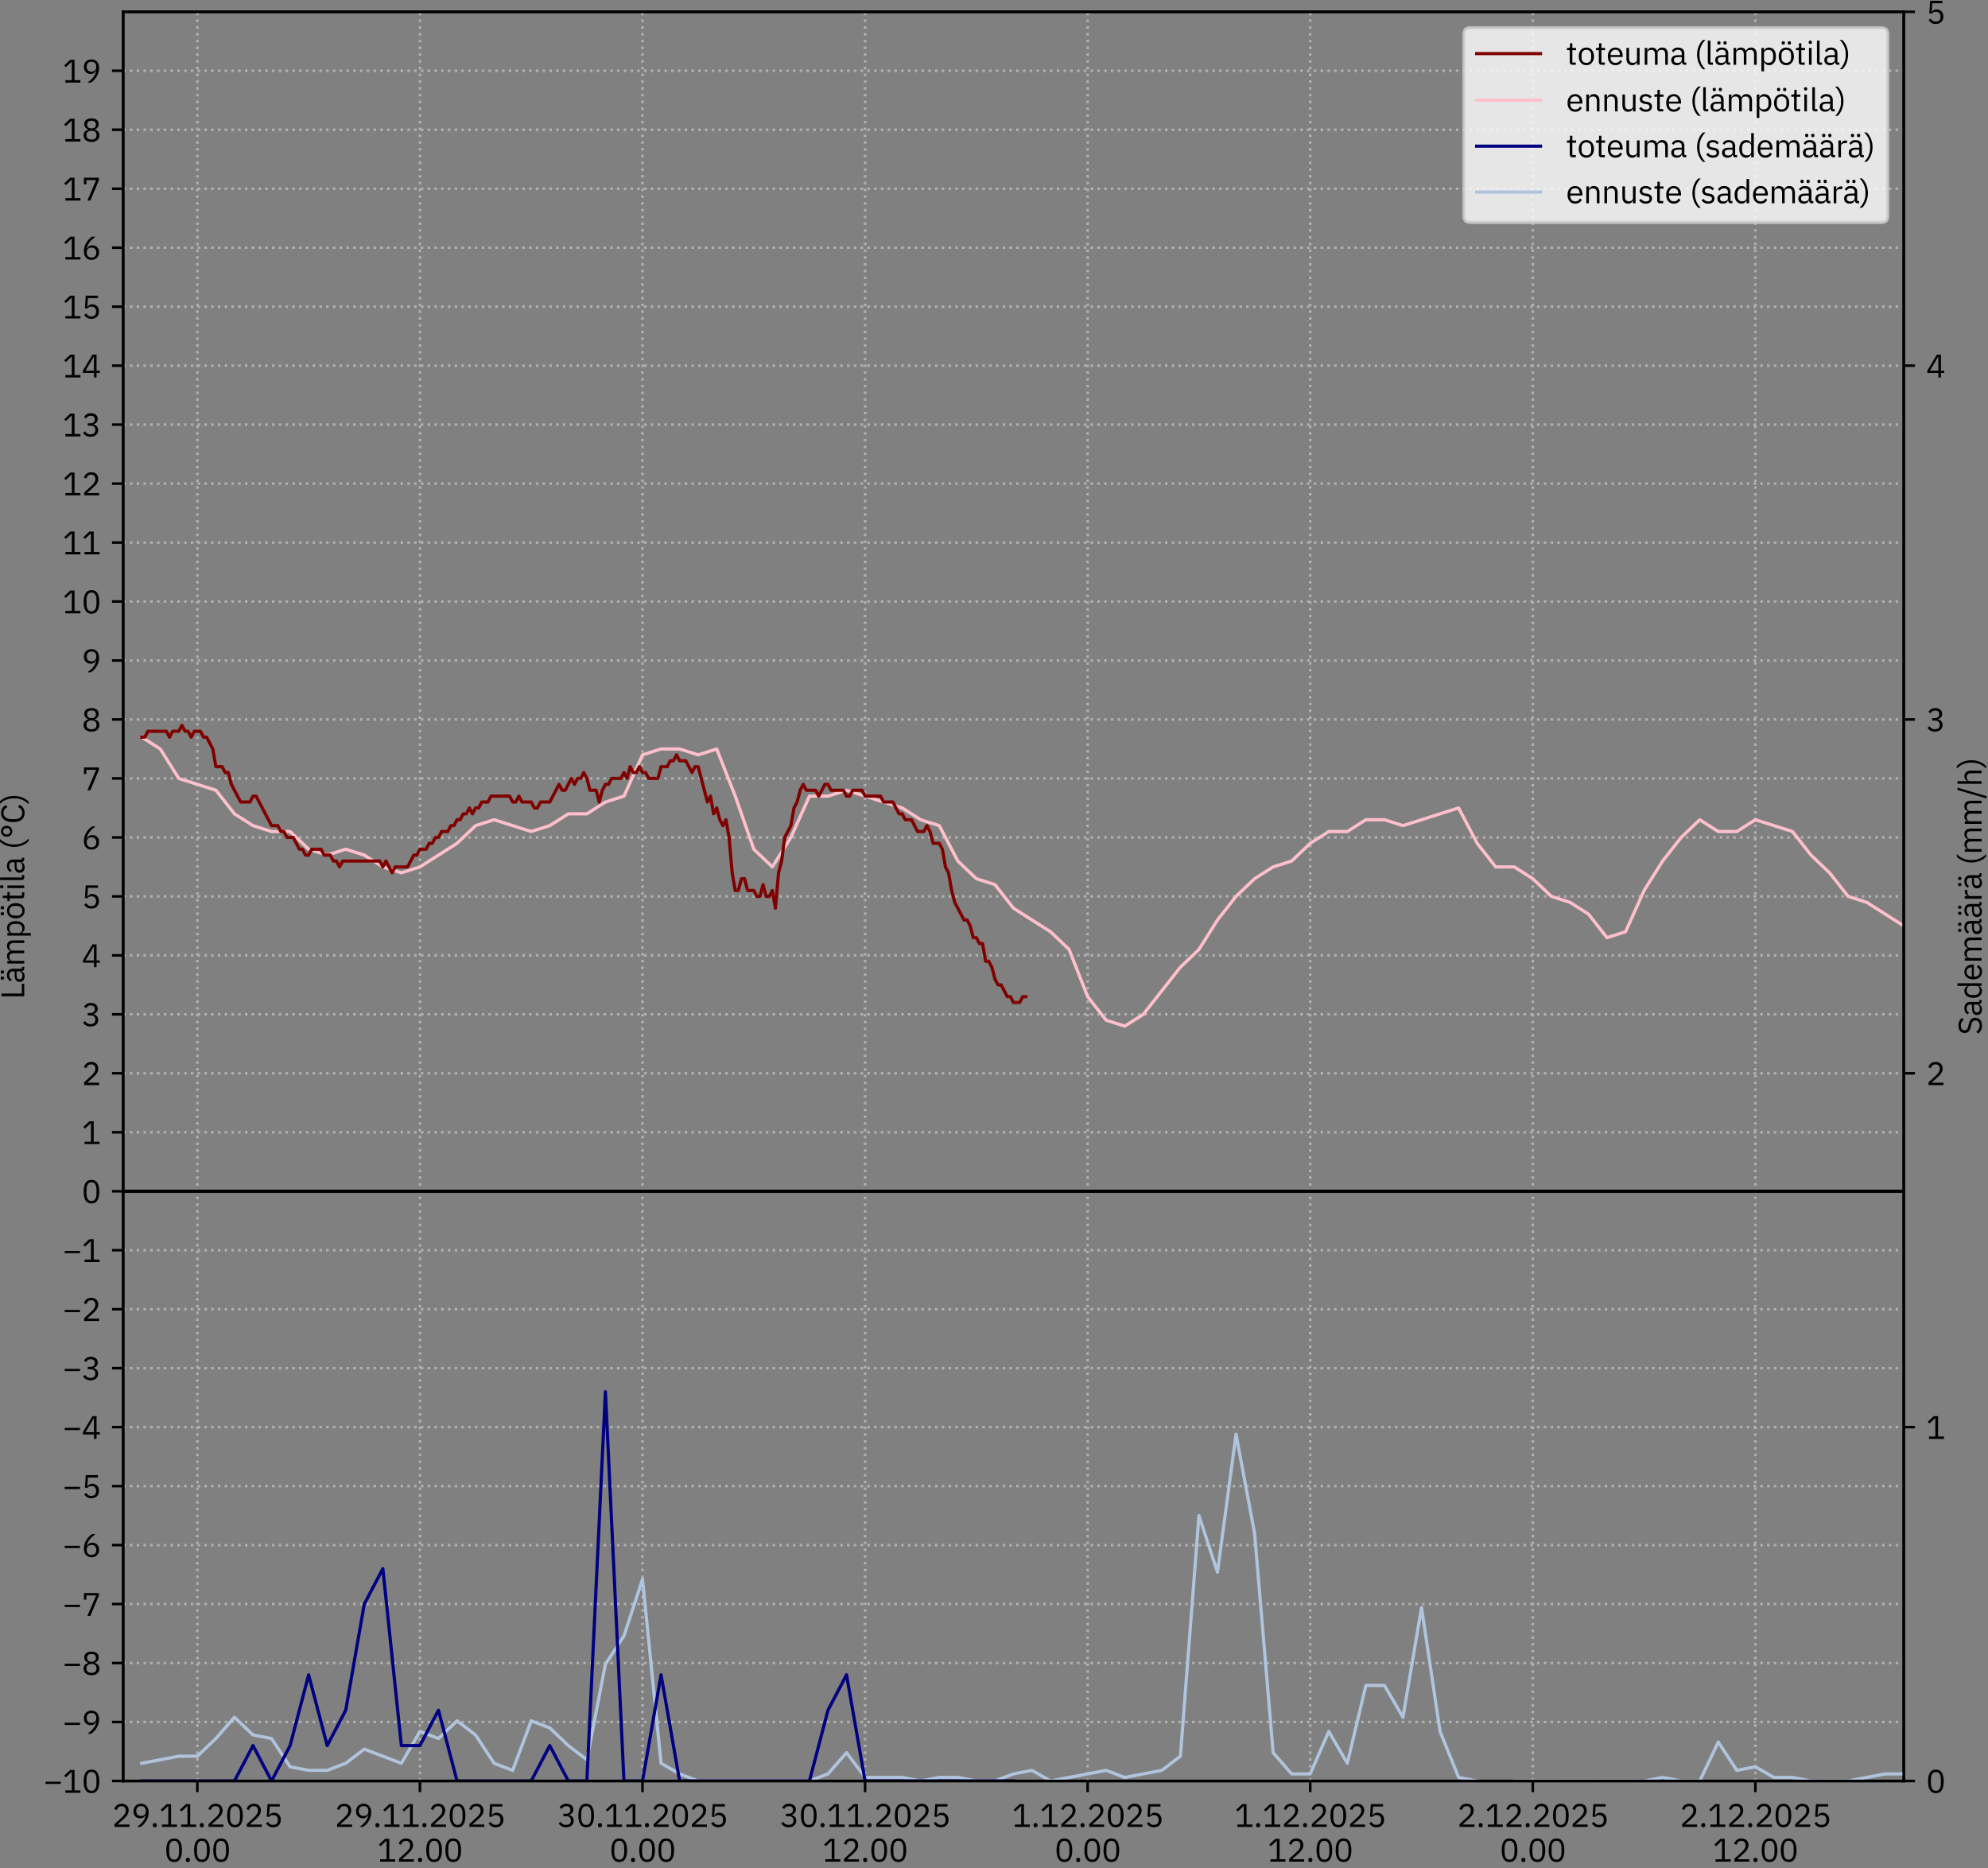 <?xml version="1.0" encoding="utf-8" standalone="no"?>
<!DOCTYPE svg PUBLIC "-//W3C//DTD SVG 1.1//EN"
  "http://www.w3.org/Graphics/SVG/1.1/DTD/svg11.dtd">
<svg xmlns:xlink="http://www.w3.org/1999/xlink" width="623pt" height="585.38pt" viewBox="0 0 623 585.38" xmlns="http://www.w3.org/2000/svg" version="1.1">
 <rect x="0" y="0" width="623" height="585.38" fill="#808080" stroke="none"/>
 <defs>
  <style type="text/css">*{stroke-linejoin: round; stroke-linecap: butt}</style>
 </defs>
 <g id="figure_1">
  <g id="patch_1">
   <path d="M 0 585.38 
L 623 585.38 
L 623 0 
L 0 0 
L 0 585.38 
z
" style="fill: none"/>
  </g>
  <g id="axes_1">
   <g id="patch_2">
    <path d="M 38.6 558.1 
L 596.6 558.1 
L 596.6 3.7 
L 38.6 3.7 
L 38.6 558.1 
z
" style="fill: none"/>
   </g>
   <g id="matplotlib.axis_1">
    <g id="xtick_1">
     <g id="line2d_1">
      <path d="M 61.85 558.1 
L 61.85 3.7 
" clip-path="url(#p660fe0efde)" style="fill: none; stroke-dasharray: 0.8,1.32; stroke-dashoffset: 0; stroke: #b0b0b0; stroke-width: 0.8"/>
     </g>
     <g id="line2d_2">
      <defs>
       <path id="mc6d6fd4d91" d="M 0 0 
L 0 3.5 
" style="stroke: #000000; stroke-width: 0.8"/>
      </defs>
      <g>
       <use xlink:href="#mc6d6fd4d91" x="61.85" y="558.1" style="stroke: #000000; stroke-width: 0.8"/>
      </g>
     </g>
     <g id="text_1">
      <!-- 29.11.2025 -->
      <g transform="translate(35.13 572.5) scale(0.1 -0.1)">
       <defs>
        <path id="IBMPlexSans-32" d="M 3411 0 
L 480 0 
L 480 550 
L 1939 1894 
Q 2253 2182 2464 2505 
Q 2675 2829 2675 3155 
L 2675 3232 
Q 2675 3603 2470 3833 
Q 2266 4064 1850 4064 
Q 1645 4064 1491 4006 
Q 1338 3949 1226 3846 
Q 1114 3744 1040 3606 
Q 966 3469 922 3309 
L 442 3494 
Q 506 3693 618 3881 
Q 730 4070 899 4217 
Q 1069 4365 1309 4454 
Q 1549 4544 1875 4544 
Q 2202 4544 2458 4448 
Q 2714 4352 2886 4179 
Q 3059 4006 3152 3769 
Q 3245 3533 3245 3245 
Q 3245 2982 3171 2758 
Q 3098 2534 2970 2332 
Q 2842 2131 2659 1939 
Q 2477 1747 2266 1555 
L 1062 474 
L 3411 474 
L 3411 0 
z
" transform="scale(0.016)"/>
        <path id="IBMPlexSans-39" d="M 3411 2829 
Q 3411 2330 3264 1891 
Q 3117 1453 2883 1091 
Q 2650 730 2368 451 
Q 2086 173 1818 0 
L 1126 0 
Q 1485 262 1766 512 
Q 2048 762 2259 1034 
Q 2470 1306 2617 1616 
Q 2765 1926 2854 2317 
L 2822 2330 
Q 2662 2054 2409 1872 
Q 2157 1690 1747 1690 
Q 1459 1690 1216 1786 
Q 973 1882 800 2061 
Q 627 2240 528 2493 
Q 429 2746 429 3066 
Q 429 3392 534 3664 
Q 640 3936 835 4131 
Q 1030 4326 1302 4435 
Q 1574 4544 1914 4544 
Q 2259 4544 2537 4425 
Q 2816 4307 3011 4086 
Q 3206 3866 3308 3546 
Q 3411 3226 3411 2829 
z
M 1920 2144 
Q 2362 2144 2608 2387 
Q 2854 2630 2854 3085 
L 2854 3136 
Q 2854 3590 2608 3833 
Q 2362 4077 1920 4077 
Q 1478 4077 1232 3833 
Q 986 3590 986 3136 
L 986 3085 
Q 986 2630 1232 2387 
Q 1478 2144 1920 2144 
z
" transform="scale(0.016)"/>
        <path id="IBMPlexSans-2e" d="M 870 -77 
Q 666 -77 573 25 
Q 480 128 480 294 
L 480 378 
Q 480 544 573 646 
Q 666 749 870 749 
Q 1075 749 1168 646 
Q 1261 544 1261 378 
L 1261 294 
Q 1261 128 1168 25 
Q 1075 -77 870 -77 
z
" transform="scale(0.016)"/>
        <path id="IBMPlexSans-31" d="M 563 0 
L 563 474 
L 1811 474 
L 1811 4070 
L 1766 4070 
L 640 3021 
L 326 3360 
L 1510 4467 
L 2349 4467 
L 2349 474 
L 3501 474 
L 3501 0 
L 563 0 
z
" transform="scale(0.016)"/>
        <path id="IBMPlexSans-30" d="M 1920 -77 
Q 1120 -77 752 531 
Q 384 1139 384 2234 
Q 384 3328 752 3936 
Q 1120 4544 1920 4544 
Q 2720 4544 3088 3936 
Q 3456 3328 3456 2234 
Q 3456 1139 3088 531 
Q 2720 -77 1920 -77 
z
M 1920 390 
Q 2182 390 2368 499 
Q 2554 608 2669 806 
Q 2784 1005 2838 1273 
Q 2893 1542 2893 1869 
L 2893 2598 
Q 2893 2925 2838 3193 
Q 2784 3462 2669 3660 
Q 2554 3859 2368 3968 
Q 2182 4077 1920 4077 
Q 1658 4077 1472 3968 
Q 1286 3859 1171 3660 
Q 1056 3462 1001 3193 
Q 947 2925 947 2598 
L 947 1869 
Q 947 1542 1001 1273 
Q 1056 1005 1171 806 
Q 1286 608 1472 499 
Q 1658 390 1920 390 
z
" transform="scale(0.016)"/>
        <path id="IBMPlexSans-35" d="M 3187 3994 
L 1229 3994 
L 1101 2291 
L 1146 2291 
Q 1306 2515 1507 2649 
Q 1709 2784 2061 2784 
Q 2349 2784 2592 2688 
Q 2835 2592 3014 2416 
Q 3194 2240 3293 1984 
Q 3392 1728 3392 1402 
Q 3392 1075 3289 803 
Q 3187 531 2992 336 
Q 2797 141 2518 32 
Q 2240 -77 1888 -77 
Q 1606 -77 1392 -13 
Q 1178 51 1011 160 
Q 845 269 720 403 
Q 595 538 493 685 
L 896 992 
Q 979 858 1072 749 
Q 1165 640 1277 563 
Q 1389 486 1536 444 
Q 1683 403 1888 403 
Q 2349 403 2585 646 
Q 2822 890 2822 1331 
L 2822 1395 
Q 2822 1837 2585 2080 
Q 2349 2323 1888 2323 
Q 1581 2323 1405 2211 
Q 1229 2099 1088 1946 
L 634 2010 
L 794 4467 
L 3187 4467 
L 3187 3994 
z
" transform="scale(0.016)"/>
       </defs>
       <use xlink:href="#IBMPlexSans-32"/>
       <use xlink:href="#IBMPlexSans-39" transform="translate(60 0)"/>
       <use xlink:href="#IBMPlexSans-2e" transform="translate(120 0)"/>
       <use xlink:href="#IBMPlexSans-31" transform="translate(147.2 0)"/>
       <use xlink:href="#IBMPlexSans-31" transform="translate(207.2 0)"/>
       <use xlink:href="#IBMPlexSans-2e" transform="translate(267.2 0)"/>
       <use xlink:href="#IBMPlexSans-32" transform="translate(294.4 0)"/>
       <use xlink:href="#IBMPlexSans-30" transform="translate(354.4 0)"/>
       <use xlink:href="#IBMPlexSans-32" transform="translate(414.4 0)"/>
       <use xlink:href="#IBMPlexSans-35" transform="translate(474.4 0)"/>
      </g>
      <!-- 0.00 -->
      <g transform="translate(51.49 583.38) scale(0.1 -0.1)">
       <use xlink:href="#IBMPlexSans-30"/>
       <use xlink:href="#IBMPlexSans-2e" transform="translate(60 0)"/>
       <use xlink:href="#IBMPlexSans-30" transform="translate(87.2 0)"/>
       <use xlink:href="#IBMPlexSans-30" transform="translate(147.2 0)"/>
      </g>
     </g>
    </g>
    <g id="xtick_2">
     <g id="line2d_3">
      <path d="M 131.6 558.1 
L 131.6 3.7 
" clip-path="url(#p660fe0efde)" style="fill: none; stroke-dasharray: 0.8,1.32; stroke-dashoffset: 0; stroke: #b0b0b0; stroke-width: 0.8"/>
     </g>
     <g id="line2d_4">
      <g>
       <use xlink:href="#mc6d6fd4d91" x="131.6" y="558.1" style="stroke: #000000; stroke-width: 0.8"/>
      </g>
     </g>
     <g id="text_2">
      <!-- 29.11.2025 -->
      <g transform="translate(104.88 572.5) scale(0.1 -0.1)">
       <use xlink:href="#IBMPlexSans-32"/>
       <use xlink:href="#IBMPlexSans-39" transform="translate(60 0)"/>
       <use xlink:href="#IBMPlexSans-2e" transform="translate(120 0)"/>
       <use xlink:href="#IBMPlexSans-31" transform="translate(147.2 0)"/>
       <use xlink:href="#IBMPlexSans-31" transform="translate(207.2 0)"/>
       <use xlink:href="#IBMPlexSans-2e" transform="translate(267.2 0)"/>
       <use xlink:href="#IBMPlexSans-32" transform="translate(294.4 0)"/>
       <use xlink:href="#IBMPlexSans-30" transform="translate(354.4 0)"/>
       <use xlink:href="#IBMPlexSans-32" transform="translate(414.4 0)"/>
       <use xlink:href="#IBMPlexSans-35" transform="translate(474.4 0)"/>
      </g>
      <!-- 12.00 -->
      <g transform="translate(118.24 583.38) scale(0.1 -0.1)">
       <use xlink:href="#IBMPlexSans-31"/>
       <use xlink:href="#IBMPlexSans-32" transform="translate(60 0)"/>
       <use xlink:href="#IBMPlexSans-2e" transform="translate(120 0)"/>
       <use xlink:href="#IBMPlexSans-30" transform="translate(147.2 0)"/>
       <use xlink:href="#IBMPlexSans-30" transform="translate(207.2 0)"/>
      </g>
     </g>
    </g>
    <g id="xtick_3">
     <g id="line2d_5">
      <path d="M 201.35 558.1 
L 201.35 3.7 
" clip-path="url(#p660fe0efde)" style="fill: none; stroke-dasharray: 0.8,1.32; stroke-dashoffset: 0; stroke: #b0b0b0; stroke-width: 0.8"/>
     </g>
     <g id="line2d_6">
      <g>
       <use xlink:href="#mc6d6fd4d91" x="201.35" y="558.1" style="stroke: #000000; stroke-width: 0.8"/>
      </g>
     </g>
     <g id="text_3">
      <!-- 30.11.2025 -->
      <g transform="translate(174.63 572.5) scale(0.1 -0.1)">
       <defs>
        <path id="IBMPlexSans-33" d="M 1670 2573 
Q 2125 2573 2352 2781 
Q 2579 2989 2579 3315 
L 2579 3360 
Q 2579 3712 2358 3888 
Q 2138 4064 1779 4064 
Q 1434 4064 1216 3913 
Q 998 3763 858 3507 
L 461 3814 
Q 544 3949 662 4080 
Q 781 4211 941 4313 
Q 1101 4416 1312 4480 
Q 1523 4544 1792 4544 
Q 2074 4544 2323 4470 
Q 2573 4397 2755 4253 
Q 2938 4109 3043 3897 
Q 3149 3686 3149 3418 
Q 3149 3200 3081 3027 
Q 3014 2854 2899 2726 
Q 2784 2598 2627 2508 
Q 2470 2419 2291 2374 
L 2291 2349 
Q 2470 2310 2640 2224 
Q 2810 2138 2941 2000 
Q 3072 1862 3152 1667 
Q 3232 1472 3232 1222 
Q 3232 934 3123 694 
Q 3014 454 2816 284 
Q 2618 115 2336 19 
Q 2054 -77 1715 -77 
Q 1427 -77 1203 -13 
Q 979 51 806 160 
Q 634 269 502 403 
Q 371 538 269 685 
L 672 992 
Q 755 858 854 749 
Q 954 640 1075 563 
Q 1197 486 1350 444 
Q 1504 403 1709 403 
Q 2182 403 2425 617 
Q 2669 832 2669 1229 
L 2669 1280 
Q 2669 1677 2425 1891 
Q 2182 2106 1709 2106 
L 1184 2106 
L 1184 2573 
L 1670 2573 
z
" transform="scale(0.016)"/>
       </defs>
       <use xlink:href="#IBMPlexSans-33"/>
       <use xlink:href="#IBMPlexSans-30" transform="translate(60 0)"/>
       <use xlink:href="#IBMPlexSans-2e" transform="translate(120 0)"/>
       <use xlink:href="#IBMPlexSans-31" transform="translate(147.2 0)"/>
       <use xlink:href="#IBMPlexSans-31" transform="translate(207.2 0)"/>
       <use xlink:href="#IBMPlexSans-2e" transform="translate(267.2 0)"/>
       <use xlink:href="#IBMPlexSans-32" transform="translate(294.4 0)"/>
       <use xlink:href="#IBMPlexSans-30" transform="translate(354.4 0)"/>
       <use xlink:href="#IBMPlexSans-32" transform="translate(414.4 0)"/>
       <use xlink:href="#IBMPlexSans-35" transform="translate(474.4 0)"/>
      </g>
      <!-- 0.00 -->
      <g transform="translate(190.99 583.38) scale(0.1 -0.1)">
       <use xlink:href="#IBMPlexSans-30"/>
       <use xlink:href="#IBMPlexSans-2e" transform="translate(60 0)"/>
       <use xlink:href="#IBMPlexSans-30" transform="translate(87.2 0)"/>
       <use xlink:href="#IBMPlexSans-30" transform="translate(147.2 0)"/>
      </g>
     </g>
    </g>
    <g id="xtick_4">
     <g id="line2d_7">
      <path d="M 271.1 558.1 
L 271.1 3.7 
" clip-path="url(#p660fe0efde)" style="fill: none; stroke-dasharray: 0.8,1.32; stroke-dashoffset: 0; stroke: #b0b0b0; stroke-width: 0.8"/>
     </g>
     <g id="line2d_8">
      <g>
       <use xlink:href="#mc6d6fd4d91" x="271.1" y="558.1" style="stroke: #000000; stroke-width: 0.8"/>
      </g>
     </g>
     <g id="text_4">
      <!-- 30.11.2025 -->
      <g transform="translate(244.38 572.5) scale(0.1 -0.1)">
       <use xlink:href="#IBMPlexSans-33"/>
       <use xlink:href="#IBMPlexSans-30" transform="translate(60 0)"/>
       <use xlink:href="#IBMPlexSans-2e" transform="translate(120 0)"/>
       <use xlink:href="#IBMPlexSans-31" transform="translate(147.2 0)"/>
       <use xlink:href="#IBMPlexSans-31" transform="translate(207.2 0)"/>
       <use xlink:href="#IBMPlexSans-2e" transform="translate(267.2 0)"/>
       <use xlink:href="#IBMPlexSans-32" transform="translate(294.4 0)"/>
       <use xlink:href="#IBMPlexSans-30" transform="translate(354.4 0)"/>
       <use xlink:href="#IBMPlexSans-32" transform="translate(414.4 0)"/>
       <use xlink:href="#IBMPlexSans-35" transform="translate(474.4 0)"/>
      </g>
      <!-- 12.00 -->
      <g transform="translate(257.74 583.38) scale(0.1 -0.1)">
       <use xlink:href="#IBMPlexSans-31"/>
       <use xlink:href="#IBMPlexSans-32" transform="translate(60 0)"/>
       <use xlink:href="#IBMPlexSans-2e" transform="translate(120 0)"/>
       <use xlink:href="#IBMPlexSans-30" transform="translate(147.2 0)"/>
       <use xlink:href="#IBMPlexSans-30" transform="translate(207.2 0)"/>
      </g>
     </g>
    </g>
    <g id="xtick_5">
     <g id="line2d_9">
      <path d="M 340.85 558.1 
L 340.85 3.7 
" clip-path="url(#p660fe0efde)" style="fill: none; stroke-dasharray: 0.8,1.32; stroke-dashoffset: 0; stroke: #b0b0b0; stroke-width: 0.8"/>
     </g>
     <g id="line2d_10">
      <g>
       <use xlink:href="#mc6d6fd4d91" x="340.85" y="558.1" style="stroke: #000000; stroke-width: 0.8"/>
      </g>
     </g>
     <g id="text_5">
      <!-- 1.12.2025 -->
      <g transform="translate(317.13 572.5) scale(0.1 -0.1)">
       <use xlink:href="#IBMPlexSans-31"/>
       <use xlink:href="#IBMPlexSans-2e" transform="translate(60 0)"/>
       <use xlink:href="#IBMPlexSans-31" transform="translate(87.2 0)"/>
       <use xlink:href="#IBMPlexSans-32" transform="translate(147.2 0)"/>
       <use xlink:href="#IBMPlexSans-2e" transform="translate(207.2 0)"/>
       <use xlink:href="#IBMPlexSans-32" transform="translate(234.4 0)"/>
       <use xlink:href="#IBMPlexSans-30" transform="translate(294.4 0)"/>
       <use xlink:href="#IBMPlexSans-32" transform="translate(354.4 0)"/>
       <use xlink:href="#IBMPlexSans-35" transform="translate(414.4 0)"/>
      </g>
      <!-- 0.00 -->
      <g transform="translate(330.49 583.38) scale(0.1 -0.1)">
       <use xlink:href="#IBMPlexSans-30"/>
       <use xlink:href="#IBMPlexSans-2e" transform="translate(60 0)"/>
       <use xlink:href="#IBMPlexSans-30" transform="translate(87.2 0)"/>
       <use xlink:href="#IBMPlexSans-30" transform="translate(147.2 0)"/>
      </g>
     </g>
    </g>
    <g id="xtick_6">
     <g id="line2d_11">
      <path d="M 410.6 558.1 
L 410.6 3.7 
" clip-path="url(#p660fe0efde)" style="fill: none; stroke-dasharray: 0.8,1.32; stroke-dashoffset: 0; stroke: #b0b0b0; stroke-width: 0.8"/>
     </g>
     <g id="line2d_12">
      <g>
       <use xlink:href="#mc6d6fd4d91" x="410.6" y="558.1" style="stroke: #000000; stroke-width: 0.8"/>
      </g>
     </g>
     <g id="text_6">
      <!-- 1.12.2025 -->
      <g transform="translate(386.88 572.5) scale(0.1 -0.1)">
       <use xlink:href="#IBMPlexSans-31"/>
       <use xlink:href="#IBMPlexSans-2e" transform="translate(60 0)"/>
       <use xlink:href="#IBMPlexSans-31" transform="translate(87.2 0)"/>
       <use xlink:href="#IBMPlexSans-32" transform="translate(147.2 0)"/>
       <use xlink:href="#IBMPlexSans-2e" transform="translate(207.2 0)"/>
       <use xlink:href="#IBMPlexSans-32" transform="translate(234.4 0)"/>
       <use xlink:href="#IBMPlexSans-30" transform="translate(294.4 0)"/>
       <use xlink:href="#IBMPlexSans-32" transform="translate(354.4 0)"/>
       <use xlink:href="#IBMPlexSans-35" transform="translate(414.4 0)"/>
      </g>
      <!-- 12.00 -->
      <g transform="translate(397.24 583.38) scale(0.1 -0.1)">
       <use xlink:href="#IBMPlexSans-31"/>
       <use xlink:href="#IBMPlexSans-32" transform="translate(60 0)"/>
       <use xlink:href="#IBMPlexSans-2e" transform="translate(120 0)"/>
       <use xlink:href="#IBMPlexSans-30" transform="translate(147.2 0)"/>
       <use xlink:href="#IBMPlexSans-30" transform="translate(207.2 0)"/>
      </g>
     </g>
    </g>
    <g id="xtick_7">
     <g id="line2d_13">
      <path d="M 480.35 558.1 
L 480.35 3.7 
" clip-path="url(#p660fe0efde)" style="fill: none; stroke-dasharray: 0.8,1.32; stroke-dashoffset: 0; stroke: #b0b0b0; stroke-width: 0.8"/>
     </g>
     <g id="line2d_14">
      <g>
       <use xlink:href="#mc6d6fd4d91" x="480.35" y="558.1" style="stroke: #000000; stroke-width: 0.8"/>
      </g>
     </g>
     <g id="text_7">
      <!-- 2.12.2025 -->
      <g transform="translate(456.63 572.5) scale(0.1 -0.1)">
       <use xlink:href="#IBMPlexSans-32"/>
       <use xlink:href="#IBMPlexSans-2e" transform="translate(60 0)"/>
       <use xlink:href="#IBMPlexSans-31" transform="translate(87.2 0)"/>
       <use xlink:href="#IBMPlexSans-32" transform="translate(147.2 0)"/>
       <use xlink:href="#IBMPlexSans-2e" transform="translate(207.2 0)"/>
       <use xlink:href="#IBMPlexSans-32" transform="translate(234.4 0)"/>
       <use xlink:href="#IBMPlexSans-30" transform="translate(294.4 0)"/>
       <use xlink:href="#IBMPlexSans-32" transform="translate(354.4 0)"/>
       <use xlink:href="#IBMPlexSans-35" transform="translate(414.4 0)"/>
      </g>
      <!-- 0.00 -->
      <g transform="translate(469.99 583.38) scale(0.1 -0.1)">
       <use xlink:href="#IBMPlexSans-30"/>
       <use xlink:href="#IBMPlexSans-2e" transform="translate(60 0)"/>
       <use xlink:href="#IBMPlexSans-30" transform="translate(87.2 0)"/>
       <use xlink:href="#IBMPlexSans-30" transform="translate(147.2 0)"/>
      </g>
     </g>
    </g>
    <g id="xtick_8">
     <g id="line2d_15">
      <path d="M 550.1 558.1 
L 550.1 3.7 
" clip-path="url(#p660fe0efde)" style="fill: none; stroke-dasharray: 0.8,1.32; stroke-dashoffset: 0; stroke: #b0b0b0; stroke-width: 0.8"/>
     </g>
     <g id="line2d_16">
      <g>
       <use xlink:href="#mc6d6fd4d91" x="550.1" y="558.1" style="stroke: #000000; stroke-width: 0.8"/>
      </g>
     </g>
     <g id="text_8">
      <!-- 2.12.2025 -->
      <g transform="translate(526.38 572.5) scale(0.1 -0.1)">
       <use xlink:href="#IBMPlexSans-32"/>
       <use xlink:href="#IBMPlexSans-2e" transform="translate(60 0)"/>
       <use xlink:href="#IBMPlexSans-31" transform="translate(87.2 0)"/>
       <use xlink:href="#IBMPlexSans-32" transform="translate(147.2 0)"/>
       <use xlink:href="#IBMPlexSans-2e" transform="translate(207.2 0)"/>
       <use xlink:href="#IBMPlexSans-32" transform="translate(234.4 0)"/>
       <use xlink:href="#IBMPlexSans-30" transform="translate(294.4 0)"/>
       <use xlink:href="#IBMPlexSans-32" transform="translate(354.4 0)"/>
       <use xlink:href="#IBMPlexSans-35" transform="translate(414.4 0)"/>
      </g>
      <!-- 12.00 -->
      <g transform="translate(536.74 583.38) scale(0.1 -0.1)">
       <use xlink:href="#IBMPlexSans-31"/>
       <use xlink:href="#IBMPlexSans-32" transform="translate(60 0)"/>
       <use xlink:href="#IBMPlexSans-2e" transform="translate(120 0)"/>
       <use xlink:href="#IBMPlexSans-30" transform="translate(147.2 0)"/>
       <use xlink:href="#IBMPlexSans-30" transform="translate(207.2 0)"/>
      </g>
     </g>
    </g>
   </g>
   <g id="matplotlib.axis_2">
    <g id="ytick_1">
     <g id="line2d_17">
      <path d="M 38.6 558.1 
L 596.6 558.1 
" clip-path="url(#p660fe0efde)" style="fill: none; stroke-dasharray: 0.8,1.32; stroke-dashoffset: 0; stroke: #b0b0b0; stroke-width: 0.8"/>
     </g>
     <g id="line2d_18">
      <defs>
       <path id="mba158a4f82" d="M 0 0 
L -3.5 0 
" style="stroke: #000000; stroke-width: 0.8"/>
      </defs>
      <g>
       <use xlink:href="#mba158a4f82" x="38.6" y="558.1" style="stroke: #000000; stroke-width: 0.8"/>
      </g>
     </g>
     <g id="text_9">
      <!-- −10 -->
      <g transform="translate(13.6 561.8) scale(0.1 -0.1)">
       <defs>
        <path id="IBMPlexSans-2212" d="M 429 1734 
L 429 2170 
L 3411 2170 
L 3411 1734 
L 429 1734 
z
" transform="scale(0.016)"/>
       </defs>
       <use xlink:href="#IBMPlexSans-2212"/>
       <use xlink:href="#IBMPlexSans-31" transform="translate(60 0)"/>
       <use xlink:href="#IBMPlexSans-30" transform="translate(120 0)"/>
      </g>
     </g>
    </g>
    <g id="ytick_2">
     <g id="line2d_19">
      <path d="M 38.6 539.62 
L 596.6 539.62 
" clip-path="url(#p660fe0efde)" style="fill: none; stroke-dasharray: 0.8,1.32; stroke-dashoffset: 0; stroke: #b0b0b0; stroke-width: 0.8"/>
     </g>
     <g id="line2d_20">
      <g>
       <use xlink:href="#mba158a4f82" x="38.6" y="539.62" style="stroke: #000000; stroke-width: 0.8"/>
      </g>
     </g>
     <g id="text_10">
      <!-- −9 -->
      <g transform="translate(19.6 543.32) scale(0.1 -0.1)">
       <use xlink:href="#IBMPlexSans-2212"/>
       <use xlink:href="#IBMPlexSans-39" transform="translate(60 0)"/>
      </g>
     </g>
    </g>
    <g id="ytick_3">
     <g id="line2d_21">
      <path d="M 38.6 521.14 
L 596.6 521.14 
" clip-path="url(#p660fe0efde)" style="fill: none; stroke-dasharray: 0.8,1.32; stroke-dashoffset: 0; stroke: #b0b0b0; stroke-width: 0.8"/>
     </g>
     <g id="line2d_22">
      <g>
       <use xlink:href="#mba158a4f82" x="38.6" y="521.14" style="stroke: #000000; stroke-width: 0.8"/>
      </g>
     </g>
     <g id="text_11">
      <!-- −8 -->
      <g transform="translate(19.6 524.84) scale(0.1 -0.1)">
       <defs>
        <path id="IBMPlexSans-38" d="M 1920 -77 
Q 1536 -77 1248 22 
Q 960 122 765 294 
Q 570 467 470 704 
Q 371 941 371 1216 
Q 371 1677 620 1945 
Q 870 2214 1274 2323 
L 1274 2374 
Q 922 2496 714 2768 
Q 506 3040 506 3424 
Q 506 3936 877 4240 
Q 1248 4544 1920 4544 
Q 2592 4544 2963 4240 
Q 3334 3936 3334 3424 
Q 3334 3040 3126 2768 
Q 2918 2496 2566 2374 
L 2566 2323 
Q 2970 2214 3219 1945 
Q 3469 1677 3469 1216 
Q 3469 941 3369 704 
Q 3270 467 3075 294 
Q 2880 122 2592 22 
Q 2304 -77 1920 -77 
z
M 1920 390 
Q 2387 390 2643 598 
Q 2899 806 2899 1190 
L 2899 1325 
Q 2899 1709 2643 1917 
Q 2387 2125 1920 2125 
Q 1453 2125 1197 1917 
Q 941 1709 941 1325 
L 941 1190 
Q 941 806 1197 598 
Q 1453 390 1920 390 
z
M 1920 2573 
Q 2342 2573 2560 2752 
Q 2778 2931 2778 3277 
L 2778 3373 
Q 2778 3718 2560 3897 
Q 2342 4077 1920 4077 
Q 1498 4077 1280 3897 
Q 1062 3718 1062 3373 
L 1062 3277 
Q 1062 2931 1280 2752 
Q 1498 2573 1920 2573 
z
" transform="scale(0.016)"/>
       </defs>
       <use xlink:href="#IBMPlexSans-2212"/>
       <use xlink:href="#IBMPlexSans-38" transform="translate(60 0)"/>
      </g>
     </g>
    </g>
    <g id="ytick_4">
     <g id="line2d_23">
      <path d="M 38.6 502.66 
L 596.6 502.66 
" clip-path="url(#p660fe0efde)" style="fill: none; stroke-dasharray: 0.8,1.32; stroke-dashoffset: 0; stroke: #b0b0b0; stroke-width: 0.8"/>
     </g>
     <g id="line2d_24">
      <g>
       <use xlink:href="#mba158a4f82" x="38.6" y="502.66" style="stroke: #000000; stroke-width: 0.8"/>
      </g>
     </g>
     <g id="text_12">
      <!-- −7 -->
      <g transform="translate(19.6 506.36) scale(0.1 -0.1)">
       <defs>
        <path id="IBMPlexSans-37" d="M 1120 0 
L 2829 4006 
L 922 4006 
L 922 3174 
L 442 3174 
L 442 4467 
L 3373 4467 
L 3373 3994 
L 1696 0 
L 1120 0 
z
" transform="scale(0.016)"/>
       </defs>
       <use xlink:href="#IBMPlexSans-2212"/>
       <use xlink:href="#IBMPlexSans-37" transform="translate(60 0)"/>
      </g>
     </g>
    </g>
    <g id="ytick_5">
     <g id="line2d_25">
      <path d="M 38.6 484.18 
L 596.6 484.18 
" clip-path="url(#p660fe0efde)" style="fill: none; stroke-dasharray: 0.8,1.32; stroke-dashoffset: 0; stroke: #b0b0b0; stroke-width: 0.8"/>
     </g>
     <g id="line2d_26">
      <g>
       <use xlink:href="#mba158a4f82" x="38.6" y="484.18" style="stroke: #000000; stroke-width: 0.8"/>
      </g>
     </g>
     <g id="text_13">
      <!-- −6 -->
      <g transform="translate(19.6 487.88) scale(0.1 -0.1)">
       <defs>
        <path id="IBMPlexSans-36" d="M 1926 -77 
Q 1581 -77 1302 41 
Q 1024 160 829 381 
Q 634 602 531 922 
Q 429 1242 429 1638 
Q 429 2138 576 2576 
Q 723 3014 956 3376 
Q 1190 3738 1472 4016 
Q 1754 4294 2022 4467 
L 2714 4467 
Q 2355 4205 2073 3955 
Q 1792 3706 1581 3434 
Q 1370 3162 1222 2851 
Q 1075 2541 986 2150 
L 1018 2138 
Q 1178 2413 1430 2595 
Q 1683 2778 2093 2778 
Q 2381 2778 2624 2682 
Q 2867 2586 3040 2406 
Q 3213 2227 3312 1971 
Q 3411 1715 3411 1402 
Q 3411 1075 3305 803 
Q 3200 531 3005 336 
Q 2810 141 2534 32 
Q 2259 -77 1926 -77 
z
M 1920 390 
Q 2362 390 2608 633 
Q 2854 877 2854 1331 
L 2854 1382 
Q 2854 1837 2608 2080 
Q 2362 2323 1920 2323 
Q 1478 2323 1232 2080 
Q 986 1837 986 1382 
L 986 1331 
Q 986 877 1232 633 
Q 1478 390 1920 390 
z
" transform="scale(0.016)"/>
       </defs>
       <use xlink:href="#IBMPlexSans-2212"/>
       <use xlink:href="#IBMPlexSans-36" transform="translate(60 0)"/>
      </g>
     </g>
    </g>
    <g id="ytick_6">
     <g id="line2d_27">
      <path d="M 38.6 465.7 
L 596.6 465.7 
" clip-path="url(#p660fe0efde)" style="fill: none; stroke-dasharray: 0.8,1.32; stroke-dashoffset: 0; stroke: #b0b0b0; stroke-width: 0.8"/>
     </g>
     <g id="line2d_28">
      <g>
       <use xlink:href="#mba158a4f82" x="38.6" y="465.7" style="stroke: #000000; stroke-width: 0.8"/>
      </g>
     </g>
     <g id="text_14">
      <!-- −5 -->
      <g transform="translate(19.6 469.4) scale(0.1 -0.1)">
       <use xlink:href="#IBMPlexSans-2212"/>
       <use xlink:href="#IBMPlexSans-35" transform="translate(60 0)"/>
      </g>
     </g>
    </g>
    <g id="ytick_7">
     <g id="line2d_29">
      <path d="M 38.6 447.22 
L 596.6 447.22 
" clip-path="url(#p660fe0efde)" style="fill: none; stroke-dasharray: 0.8,1.32; stroke-dashoffset: 0; stroke: #b0b0b0; stroke-width: 0.8"/>
     </g>
     <g id="line2d_30">
      <g>
       <use xlink:href="#mba158a4f82" x="38.6" y="447.22" style="stroke: #000000; stroke-width: 0.8"/>
      </g>
     </g>
     <g id="text_15">
      <!-- −4 -->
      <g transform="translate(19.6 450.92) scale(0.1 -0.1)">
       <defs>
        <path id="IBMPlexSans-34" d="M 2400 0 
L 2400 877 
L 243 877 
L 243 1350 
L 2112 4467 
L 2912 4467 
L 2912 1325 
L 3558 1325 
L 3558 877 
L 2912 877 
L 2912 0 
L 2400 0 
z
M 749 1325 
L 2400 1325 
L 2400 4051 
L 2368 4051 
L 749 1325 
z
" transform="scale(0.016)"/>
       </defs>
       <use xlink:href="#IBMPlexSans-2212"/>
       <use xlink:href="#IBMPlexSans-34" transform="translate(60 0)"/>
      </g>
     </g>
    </g>
    <g id="ytick_8">
     <g id="line2d_31">
      <path d="M 38.6 428.74 
L 596.6 428.74 
" clip-path="url(#p660fe0efde)" style="fill: none; stroke-dasharray: 0.8,1.32; stroke-dashoffset: 0; stroke: #b0b0b0; stroke-width: 0.8"/>
     </g>
     <g id="line2d_32">
      <g>
       <use xlink:href="#mba158a4f82" x="38.6" y="428.74" style="stroke: #000000; stroke-width: 0.8"/>
      </g>
     </g>
     <g id="text_16">
      <!-- −3 -->
      <g transform="translate(19.6 432.44) scale(0.1 -0.1)">
       <use xlink:href="#IBMPlexSans-2212"/>
       <use xlink:href="#IBMPlexSans-33" transform="translate(60 0)"/>
      </g>
     </g>
    </g>
    <g id="ytick_9">
     <g id="line2d_33">
      <path d="M 38.6 410.26 
L 596.6 410.26 
" clip-path="url(#p660fe0efde)" style="fill: none; stroke-dasharray: 0.8,1.32; stroke-dashoffset: 0; stroke: #b0b0b0; stroke-width: 0.8"/>
     </g>
     <g id="line2d_34">
      <g>
       <use xlink:href="#mba158a4f82" x="38.6" y="410.26" style="stroke: #000000; stroke-width: 0.8"/>
      </g>
     </g>
     <g id="text_17">
      <!-- −2 -->
      <g transform="translate(19.6 413.96) scale(0.1 -0.1)">
       <use xlink:href="#IBMPlexSans-2212"/>
       <use xlink:href="#IBMPlexSans-32" transform="translate(60 0)"/>
      </g>
     </g>
    </g>
    <g id="ytick_10">
     <g id="line2d_35">
      <path d="M 38.6 391.78 
L 596.6 391.78 
" clip-path="url(#p660fe0efde)" style="fill: none; stroke-dasharray: 0.8,1.32; stroke-dashoffset: 0; stroke: #b0b0b0; stroke-width: 0.8"/>
     </g>
     <g id="line2d_36">
      <g>
       <use xlink:href="#mba158a4f82" x="38.6" y="391.78" style="stroke: #000000; stroke-width: 0.8"/>
      </g>
     </g>
     <g id="text_18">
      <!-- −1 -->
      <g transform="translate(19.6 395.48) scale(0.1 -0.1)">
       <use xlink:href="#IBMPlexSans-2212"/>
       <use xlink:href="#IBMPlexSans-31" transform="translate(60 0)"/>
      </g>
     </g>
    </g>
    <g id="ytick_11">
     <g id="line2d_37">
      <path d="M 38.6 373.3 
L 596.6 373.3 
" clip-path="url(#p660fe0efde)" style="fill: none; stroke-dasharray: 0.8,1.32; stroke-dashoffset: 0; stroke: #b0b0b0; stroke-width: 0.8"/>
     </g>
     <g id="line2d_38">
      <g>
       <use xlink:href="#mba158a4f82" x="38.6" y="373.3" style="stroke: #000000; stroke-width: 0.8"/>
      </g>
     </g>
     <g id="text_19">
      <!-- 0 -->
      <g transform="translate(25.6 377) scale(0.1 -0.1)">
       <use xlink:href="#IBMPlexSans-30"/>
      </g>
     </g>
    </g>
    <g id="ytick_12">
     <g id="line2d_39">
      <path d="M 38.6 354.82 
L 596.6 354.82 
" clip-path="url(#p660fe0efde)" style="fill: none; stroke-dasharray: 0.8,1.32; stroke-dashoffset: 0; stroke: #b0b0b0; stroke-width: 0.8"/>
     </g>
     <g id="line2d_40">
      <g>
       <use xlink:href="#mba158a4f82" x="38.6" y="354.82" style="stroke: #000000; stroke-width: 0.8"/>
      </g>
     </g>
     <g id="text_20">
      <!-- 1 -->
      <g transform="translate(25.6 358.52) scale(0.1 -0.1)">
       <use xlink:href="#IBMPlexSans-31"/>
      </g>
     </g>
    </g>
    <g id="ytick_13">
     <g id="line2d_41">
      <path d="M 38.6 336.34 
L 596.6 336.34 
" clip-path="url(#p660fe0efde)" style="fill: none; stroke-dasharray: 0.8,1.32; stroke-dashoffset: 0; stroke: #b0b0b0; stroke-width: 0.8"/>
     </g>
     <g id="line2d_42">
      <g>
       <use xlink:href="#mba158a4f82" x="38.6" y="336.34" style="stroke: #000000; stroke-width: 0.8"/>
      </g>
     </g>
     <g id="text_21">
      <!-- 2 -->
      <g transform="translate(25.6 340.04) scale(0.1 -0.1)">
       <use xlink:href="#IBMPlexSans-32"/>
      </g>
     </g>
    </g>
    <g id="ytick_14">
     <g id="line2d_43">
      <path d="M 38.6 317.86 
L 596.6 317.86 
" clip-path="url(#p660fe0efde)" style="fill: none; stroke-dasharray: 0.8,1.32; stroke-dashoffset: 0; stroke: #b0b0b0; stroke-width: 0.8"/>
     </g>
     <g id="line2d_44">
      <g>
       <use xlink:href="#mba158a4f82" x="38.6" y="317.86" style="stroke: #000000; stroke-width: 0.8"/>
      </g>
     </g>
     <g id="text_22">
      <!-- 3 -->
      <g transform="translate(25.6 321.56) scale(0.1 -0.1)">
       <use xlink:href="#IBMPlexSans-33"/>
      </g>
     </g>
    </g>
    <g id="ytick_15">
     <g id="line2d_45">
      <path d="M 38.6 299.38 
L 596.6 299.38 
" clip-path="url(#p660fe0efde)" style="fill: none; stroke-dasharray: 0.8,1.32; stroke-dashoffset: 0; stroke: #b0b0b0; stroke-width: 0.8"/>
     </g>
     <g id="line2d_46">
      <g>
       <use xlink:href="#mba158a4f82" x="38.6" y="299.38" style="stroke: #000000; stroke-width: 0.8"/>
      </g>
     </g>
     <g id="text_23">
      <!-- 4 -->
      <g transform="translate(25.6 303.08) scale(0.1 -0.1)">
       <use xlink:href="#IBMPlexSans-34"/>
      </g>
     </g>
    </g>
    <g id="ytick_16">
     <g id="line2d_47">
      <path d="M 38.6 280.9 
L 596.6 280.9 
" clip-path="url(#p660fe0efde)" style="fill: none; stroke-dasharray: 0.8,1.32; stroke-dashoffset: 0; stroke: #b0b0b0; stroke-width: 0.8"/>
     </g>
     <g id="line2d_48">
      <g>
       <use xlink:href="#mba158a4f82" x="38.6" y="280.9" style="stroke: #000000; stroke-width: 0.8"/>
      </g>
     </g>
     <g id="text_24">
      <!-- 5 -->
      <g transform="translate(25.6 284.6) scale(0.1 -0.1)">
       <use xlink:href="#IBMPlexSans-35"/>
      </g>
     </g>
    </g>
    <g id="ytick_17">
     <g id="line2d_49">
      <path d="M 38.6 262.42 
L 596.6 262.42 
" clip-path="url(#p660fe0efde)" style="fill: none; stroke-dasharray: 0.8,1.32; stroke-dashoffset: 0; stroke: #b0b0b0; stroke-width: 0.8"/>
     </g>
     <g id="line2d_50">
      <g>
       <use xlink:href="#mba158a4f82" x="38.6" y="262.42" style="stroke: #000000; stroke-width: 0.8"/>
      </g>
     </g>
     <g id="text_25">
      <!-- 6 -->
      <g transform="translate(25.6 266.12) scale(0.1 -0.1)">
       <use xlink:href="#IBMPlexSans-36"/>
      </g>
     </g>
    </g>
    <g id="ytick_18">
     <g id="line2d_51">
      <path d="M 38.6 243.94 
L 596.6 243.94 
" clip-path="url(#p660fe0efde)" style="fill: none; stroke-dasharray: 0.8,1.32; stroke-dashoffset: 0; stroke: #b0b0b0; stroke-width: 0.8"/>
     </g>
     <g id="line2d_52">
      <g>
       <use xlink:href="#mba158a4f82" x="38.6" y="243.94" style="stroke: #000000; stroke-width: 0.8"/>
      </g>
     </g>
     <g id="text_26">
      <!-- 7 -->
      <g transform="translate(25.6 247.64) scale(0.1 -0.1)">
       <use xlink:href="#IBMPlexSans-37"/>
      </g>
     </g>
    </g>
    <g id="ytick_19">
     <g id="line2d_53">
      <path d="M 38.6 225.46 
L 596.6 225.46 
" clip-path="url(#p660fe0efde)" style="fill: none; stroke-dasharray: 0.8,1.32; stroke-dashoffset: 0; stroke: #b0b0b0; stroke-width: 0.8"/>
     </g>
     <g id="line2d_54">
      <g>
       <use xlink:href="#mba158a4f82" x="38.6" y="225.46" style="stroke: #000000; stroke-width: 0.8"/>
      </g>
     </g>
     <g id="text_27">
      <!-- 8 -->
      <g transform="translate(25.6 229.16) scale(0.1 -0.1)">
       <use xlink:href="#IBMPlexSans-38"/>
      </g>
     </g>
    </g>
    <g id="ytick_20">
     <g id="line2d_55">
      <path d="M 38.6 206.98 
L 596.6 206.98 
" clip-path="url(#p660fe0efde)" style="fill: none; stroke-dasharray: 0.8,1.32; stroke-dashoffset: 0; stroke: #b0b0b0; stroke-width: 0.8"/>
     </g>
     <g id="line2d_56">
      <g>
       <use xlink:href="#mba158a4f82" x="38.6" y="206.98" style="stroke: #000000; stroke-width: 0.8"/>
      </g>
     </g>
     <g id="text_28">
      <!-- 9 -->
      <g transform="translate(25.6 210.68) scale(0.1 -0.1)">
       <use xlink:href="#IBMPlexSans-39"/>
      </g>
     </g>
    </g>
    <g id="ytick_21">
     <g id="line2d_57">
      <path d="M 38.6 188.5 
L 596.6 188.5 
" clip-path="url(#p660fe0efde)" style="fill: none; stroke-dasharray: 0.8,1.32; stroke-dashoffset: 0; stroke: #b0b0b0; stroke-width: 0.8"/>
     </g>
     <g id="line2d_58">
      <g>
       <use xlink:href="#mba158a4f82" x="38.6" y="188.5" style="stroke: #000000; stroke-width: 0.8"/>
      </g>
     </g>
     <g id="text_29">
      <!-- 10 -->
      <g transform="translate(19.6 192.2) scale(0.1 -0.1)">
       <use xlink:href="#IBMPlexSans-31"/>
       <use xlink:href="#IBMPlexSans-30" transform="translate(60 0)"/>
      </g>
     </g>
    </g>
    <g id="ytick_22">
     <g id="line2d_59">
      <path d="M 38.6 170.02 
L 596.6 170.02 
" clip-path="url(#p660fe0efde)" style="fill: none; stroke-dasharray: 0.8,1.32; stroke-dashoffset: 0; stroke: #b0b0b0; stroke-width: 0.8"/>
     </g>
     <g id="line2d_60">
      <g>
       <use xlink:href="#mba158a4f82" x="38.6" y="170.02" style="stroke: #000000; stroke-width: 0.8"/>
      </g>
     </g>
     <g id="text_30">
      <!-- 11 -->
      <g transform="translate(19.6 173.72) scale(0.1 -0.1)">
       <use xlink:href="#IBMPlexSans-31"/>
       <use xlink:href="#IBMPlexSans-31" transform="translate(60 0)"/>
      </g>
     </g>
    </g>
    <g id="ytick_23">
     <g id="line2d_61">
      <path d="M 38.6 151.54 
L 596.6 151.54 
" clip-path="url(#p660fe0efde)" style="fill: none; stroke-dasharray: 0.8,1.32; stroke-dashoffset: 0; stroke: #b0b0b0; stroke-width: 0.8"/>
     </g>
     <g id="line2d_62">
      <g>
       <use xlink:href="#mba158a4f82" x="38.6" y="151.54" style="stroke: #000000; stroke-width: 0.8"/>
      </g>
     </g>
     <g id="text_31">
      <!-- 12 -->
      <g transform="translate(19.6 155.24) scale(0.1 -0.1)">
       <use xlink:href="#IBMPlexSans-31"/>
       <use xlink:href="#IBMPlexSans-32" transform="translate(60 0)"/>
      </g>
     </g>
    </g>
    <g id="ytick_24">
     <g id="line2d_63">
      <path d="M 38.6 133.06 
L 596.6 133.06 
" clip-path="url(#p660fe0efde)" style="fill: none; stroke-dasharray: 0.8,1.32; stroke-dashoffset: 0; stroke: #b0b0b0; stroke-width: 0.8"/>
     </g>
     <g id="line2d_64">
      <g>
       <use xlink:href="#mba158a4f82" x="38.6" y="133.06" style="stroke: #000000; stroke-width: 0.8"/>
      </g>
     </g>
     <g id="text_32">
      <!-- 13 -->
      <g transform="translate(19.6 136.76) scale(0.1 -0.1)">
       <use xlink:href="#IBMPlexSans-31"/>
       <use xlink:href="#IBMPlexSans-33" transform="translate(60 0)"/>
      </g>
     </g>
    </g>
    <g id="ytick_25">
     <g id="line2d_65">
      <path d="M 38.6 114.58 
L 596.6 114.58 
" clip-path="url(#p660fe0efde)" style="fill: none; stroke-dasharray: 0.8,1.32; stroke-dashoffset: 0; stroke: #b0b0b0; stroke-width: 0.8"/>
     </g>
     <g id="line2d_66">
      <g>
       <use xlink:href="#mba158a4f82" x="38.6" y="114.58" style="stroke: #000000; stroke-width: 0.8"/>
      </g>
     </g>
     <g id="text_33">
      <!-- 14 -->
      <g transform="translate(19.6 118.28) scale(0.1 -0.1)">
       <use xlink:href="#IBMPlexSans-31"/>
       <use xlink:href="#IBMPlexSans-34" transform="translate(60 0)"/>
      </g>
     </g>
    </g>
    <g id="ytick_26">
     <g id="line2d_67">
      <path d="M 38.6 96.1 
L 596.6 96.1 
" clip-path="url(#p660fe0efde)" style="fill: none; stroke-dasharray: 0.8,1.32; stroke-dashoffset: 0; stroke: #b0b0b0; stroke-width: 0.8"/>
     </g>
     <g id="line2d_68">
      <g>
       <use xlink:href="#mba158a4f82" x="38.6" y="96.1" style="stroke: #000000; stroke-width: 0.8"/>
      </g>
     </g>
     <g id="text_34">
      <!-- 15 -->
      <g transform="translate(19.6 99.8) scale(0.1 -0.1)">
       <use xlink:href="#IBMPlexSans-31"/>
       <use xlink:href="#IBMPlexSans-35" transform="translate(60 0)"/>
      </g>
     </g>
    </g>
    <g id="ytick_27">
     <g id="line2d_69">
      <path d="M 38.6 77.62 
L 596.6 77.62 
" clip-path="url(#p660fe0efde)" style="fill: none; stroke-dasharray: 0.8,1.32; stroke-dashoffset: 0; stroke: #b0b0b0; stroke-width: 0.8"/>
     </g>
     <g id="line2d_70">
      <g>
       <use xlink:href="#mba158a4f82" x="38.6" y="77.62" style="stroke: #000000; stroke-width: 0.8"/>
      </g>
     </g>
     <g id="text_35">
      <!-- 16 -->
      <g transform="translate(19.6 81.32) scale(0.1 -0.1)">
       <use xlink:href="#IBMPlexSans-31"/>
       <use xlink:href="#IBMPlexSans-36" transform="translate(60 0)"/>
      </g>
     </g>
    </g>
    <g id="ytick_28">
     <g id="line2d_71">
      <path d="M 38.6 59.14 
L 596.6 59.14 
" clip-path="url(#p660fe0efde)" style="fill: none; stroke-dasharray: 0.8,1.32; stroke-dashoffset: 0; stroke: #b0b0b0; stroke-width: 0.8"/>
     </g>
     <g id="line2d_72">
      <g>
       <use xlink:href="#mba158a4f82" x="38.6" y="59.14" style="stroke: #000000; stroke-width: 0.8"/>
      </g>
     </g>
     <g id="text_36">
      <!-- 17 -->
      <g transform="translate(19.6 62.84) scale(0.1 -0.1)">
       <use xlink:href="#IBMPlexSans-31"/>
       <use xlink:href="#IBMPlexSans-37" transform="translate(60 0)"/>
      </g>
     </g>
    </g>
    <g id="ytick_29">
     <g id="line2d_73">
      <path d="M 38.6 40.66 
L 596.6 40.66 
" clip-path="url(#p660fe0efde)" style="fill: none; stroke-dasharray: 0.8,1.32; stroke-dashoffset: 0; stroke: #b0b0b0; stroke-width: 0.8"/>
     </g>
     <g id="line2d_74">
      <g>
       <use xlink:href="#mba158a4f82" x="38.6" y="40.66" style="stroke: #000000; stroke-width: 0.8"/>
      </g>
     </g>
     <g id="text_37">
      <!-- 18 -->
      <g transform="translate(19.6 44.36) scale(0.1 -0.1)">
       <use xlink:href="#IBMPlexSans-31"/>
       <use xlink:href="#IBMPlexSans-38" transform="translate(60 0)"/>
      </g>
     </g>
    </g>
    <g id="ytick_30">
     <g id="line2d_75">
      <path d="M 38.6 22.18 
L 596.6 22.18 
" clip-path="url(#p660fe0efde)" style="fill: none; stroke-dasharray: 0.8,1.32; stroke-dashoffset: 0; stroke: #b0b0b0; stroke-width: 0.8"/>
     </g>
     <g id="line2d_76">
      <g>
       <use xlink:href="#mba158a4f82" x="38.6" y="22.18" style="stroke: #000000; stroke-width: 0.8"/>
      </g>
     </g>
     <g id="text_38">
      <!-- 19 -->
      <g transform="translate(19.6 25.88) scale(0.1 -0.1)">
       <use xlink:href="#IBMPlexSans-31"/>
       <use xlink:href="#IBMPlexSans-39" transform="translate(60 0)"/>
      </g>
     </g>
    </g>
    <g id="text_39">
     <!-- Lämpötila (°C) -->
     <g transform="translate(7.6 313.149) rotate(-90) scale(0.1 -0.1)">
      <defs>
       <path id="IBMPlexSans-4c" d="M 595 0 
L 595 4467 
L 1133 4467 
L 1133 474 
L 3034 474 
L 3034 0 
L 595 0 
z
" transform="scale(0.016)"/>
       <path id="IBMPlexSans-e4" d="M 2944 0 
Q 2656 0 2531 153 
Q 2406 307 2374 538 
L 2342 538 
Q 2234 230 1984 76 
Q 1734 -77 1389 -77 
Q 864 -77 573 192 
Q 282 461 282 922 
Q 282 1389 624 1638 
Q 966 1888 1690 1888 
L 2342 1888 
L 2342 2214 
Q 2342 2566 2150 2752 
Q 1958 2938 1562 2938 
Q 1261 2938 1059 2803 
Q 858 2669 723 2445 
L 416 2733 
Q 550 3002 844 3190 
Q 1139 3379 1587 3379 
Q 2189 3379 2521 3084 
Q 2854 2790 2854 2266 
L 2854 448 
L 3232 448 
L 3232 0 
L 2944 0 
z
M 1472 358 
Q 1664 358 1824 403 
Q 1984 448 2099 531 
Q 2214 614 2278 723 
Q 2342 832 2342 960 
L 2342 1504 
L 1664 1504 
Q 1222 1504 1020 1376 
Q 819 1248 819 1005 
L 819 870 
Q 819 627 995 492 
Q 1171 358 1472 358 
z
M 1021 3955 
Q 854 3955 780 4035 
Q 707 4115 707 4250 
L 707 4320 
Q 707 4454 780 4534 
Q 854 4614 1021 4614 
Q 1187 4614 1260 4534 
Q 1334 4454 1334 4320 
L 1334 4250 
Q 1334 4115 1260 4035 
Q 1187 3955 1021 3955 
z
M 2211 3955 
Q 2045 3955 1971 4035 
Q 1898 4115 1898 4250 
L 1898 4320 
Q 1898 4454 1971 4534 
Q 2045 4614 2211 4614 
Q 2378 4614 2451 4534 
Q 2525 4454 2525 4320 
L 2525 4250 
Q 2525 4115 2451 4035 
Q 2378 3955 2211 3955 
z
" transform="scale(0.016)"/>
       <path id="IBMPlexSans-6d" d="M 544 0 
L 544 3302 
L 1056 3302 
L 1056 2765 
L 1082 2765 
Q 1139 2893 1212 3005 
Q 1286 3117 1392 3200 
Q 1498 3283 1638 3331 
Q 1779 3379 1971 3379 
Q 2298 3379 2573 3222 
Q 2848 3066 2982 2707 
L 2995 2707 
Q 3085 2976 3331 3177 
Q 3578 3379 4000 3379 
Q 4506 3379 4790 3049 
Q 5075 2720 5075 2118 
L 5075 0 
L 4563 0 
L 4563 2029 
Q 4563 2470 4390 2694 
Q 4218 2918 3840 2918 
Q 3686 2918 3548 2880 
Q 3411 2842 3302 2765 
Q 3194 2688 3130 2569 
Q 3066 2451 3066 2291 
L 3066 0 
L 2554 0 
L 2554 2029 
Q 2554 2470 2381 2694 
Q 2208 2918 1843 2918 
Q 1690 2918 1549 2880 
Q 1408 2842 1299 2765 
Q 1190 2688 1123 2569 
Q 1056 2451 1056 2291 
L 1056 0 
L 544 0 
z
" transform="scale(0.016)"/>
       <path id="IBMPlexSans-70" d="M 544 3302 
L 1056 3302 
L 1056 2765 
L 1082 2765 
Q 1210 3078 1456 3228 
Q 1702 3379 2048 3379 
Q 2355 3379 2604 3257 
Q 2854 3136 3030 2912 
Q 3206 2688 3299 2368 
Q 3392 2048 3392 1651 
Q 3392 1254 3299 934 
Q 3206 614 3030 390 
Q 2854 166 2604 44 
Q 2355 -77 2048 -77 
Q 1376 -77 1082 538 
L 1056 538 
L 1056 -1280 
L 544 -1280 
L 544 3302 
z
M 1907 384 
Q 2342 384 2592 656 
Q 2842 928 2842 1370 
L 2842 1933 
Q 2842 2374 2592 2646 
Q 2342 2918 1907 2918 
Q 1734 2918 1577 2870 
Q 1421 2822 1305 2739 
Q 1190 2656 1123 2537 
Q 1056 2419 1056 2285 
L 1056 1056 
Q 1056 896 1123 771 
Q 1190 646 1305 560 
Q 1421 474 1577 429 
Q 1734 384 1907 384 
z
" transform="scale(0.016)"/>
       <path id="IBMPlexSans-f6" d="M 1792 -77 
Q 1459 -77 1184 44 
Q 909 166 713 393 
Q 518 621 409 937 
Q 301 1254 301 1651 
Q 301 2042 409 2362 
Q 518 2682 713 2909 
Q 909 3136 1184 3257 
Q 1459 3379 1792 3379 
Q 2125 3379 2397 3257 
Q 2669 3136 2867 2909 
Q 3066 2682 3174 2362 
Q 3283 2042 3283 1651 
Q 3283 1254 3174 937 
Q 3066 621 2867 393 
Q 2669 166 2397 44 
Q 2125 -77 1792 -77 
z
M 1792 378 
Q 2208 378 2470 634 
Q 2733 890 2733 1414 
L 2733 1888 
Q 2733 2413 2470 2669 
Q 2208 2925 1792 2925 
Q 1376 2925 1113 2669 
Q 851 2413 851 1888 
L 851 1414 
Q 851 890 1113 634 
Q 1376 378 1792 378 
z
M 1205 3955 
Q 1038 3955 964 4035 
Q 891 4115 891 4250 
L 891 4320 
Q 891 4454 964 4534 
Q 1038 4614 1205 4614 
Q 1371 4614 1444 4534 
Q 1518 4454 1518 4320 
L 1518 4250 
Q 1518 4115 1444 4035 
Q 1371 3955 1205 3955 
z
M 2395 3955 
Q 2229 3955 2155 4035 
Q 2082 4115 2082 4250 
L 2082 4320 
Q 2082 4454 2155 4534 
Q 2229 4614 2395 4614 
Q 2562 4614 2635 4534 
Q 2709 4454 2709 4320 
L 2709 4250 
Q 2709 4115 2635 4035 
Q 2562 3955 2395 3955 
z
" transform="scale(0.016)"/>
       <path id="IBMPlexSans-74" d="M 1274 0 
Q 1005 0 867 150 
Q 730 301 730 544 
L 730 2854 
L 186 2854 
L 186 3302 
L 493 3302 
Q 659 3302 720 3369 
Q 781 3437 781 3603 
L 781 4218 
L 1242 4218 
L 1242 3302 
L 1965 3302 
L 1965 2854 
L 1242 2854 
L 1242 448 
L 1914 448 
L 1914 0 
L 1274 0 
z
" transform="scale(0.016)"/>
       <path id="IBMPlexSans-69" d="M 800 4077 
Q 634 4077 560 4157 
Q 486 4237 486 4365 
L 486 4448 
Q 486 4576 560 4656 
Q 634 4736 800 4736 
Q 966 4736 1040 4656 
Q 1114 4576 1114 4448 
L 1114 4365 
Q 1114 4237 1040 4157 
Q 966 4077 800 4077 
z
M 544 3302 
L 1056 3302 
L 1056 0 
L 544 0 
L 544 3302 
z
" transform="scale(0.016)"/>
       <path id="IBMPlexSans-6c" d="M 1088 0 
Q 819 0 681 150 
Q 544 301 544 531 
L 544 4736 
L 1056 4736 
L 1056 448 
L 1542 448 
L 1542 0 
L 1088 0 
z
" transform="scale(0.016)"/>
       <path id="IBMPlexSans-61" d="M 2944 0 
Q 2656 0 2531 153 
Q 2406 307 2374 538 
L 2342 538 
Q 2234 230 1984 76 
Q 1734 -77 1389 -77 
Q 864 -77 573 192 
Q 282 461 282 922 
Q 282 1389 624 1638 
Q 966 1888 1690 1888 
L 2342 1888 
L 2342 2214 
Q 2342 2566 2150 2752 
Q 1958 2938 1562 2938 
Q 1261 2938 1059 2803 
Q 858 2669 723 2445 
L 416 2733 
Q 550 3002 844 3190 
Q 1139 3379 1587 3379 
Q 2189 3379 2521 3084 
Q 2854 2790 2854 2266 
L 2854 448 
L 3232 448 
L 3232 0 
L 2944 0 
z
M 1472 358 
Q 1664 358 1824 403 
Q 1984 448 2099 531 
Q 2214 614 2278 723 
Q 2342 832 2342 960 
L 2342 1504 
L 1664 1504 
Q 1222 1504 1020 1376 
Q 819 1248 819 1005 
L 819 870 
Q 819 627 995 492 
Q 1171 358 1472 358 
z
" transform="scale(0.016)"/>
       <path id="IBMPlexSans-20" transform="scale(0.016)"/>
       <path id="IBMPlexSans-28" d="M 531 1997 
Q 531 2458 620 2886 
Q 710 3315 867 3683 
Q 1024 4051 1235 4352 
Q 1446 4653 1690 4864 
L 2176 4864 
Q 1907 4621 1692 4313 
Q 1478 4006 1328 3660 
Q 1178 3315 1094 2956 
Q 1011 2598 1011 2266 
L 1011 1715 
Q 1011 1376 1094 1017 
Q 1178 659 1331 313 
Q 1485 -32 1699 -339 
Q 1914 -646 2176 -877 
L 1690 -877 
Q 1453 -678 1241 -377 
Q 1030 -77 873 294 
Q 717 666 624 1098 
Q 531 1530 531 1997 
z
" transform="scale(0.016)"/>
       <path id="IBMPlexSans-b0" d="M 1498 2342 
Q 1267 2342 1072 2425 
Q 877 2509 733 2656 
Q 589 2803 505 3004 
Q 422 3206 422 3443 
Q 422 3680 505 3881 
Q 589 4083 733 4230 
Q 877 4378 1072 4461 
Q 1267 4544 1498 4544 
Q 1728 4544 1923 4461 
Q 2118 4378 2262 4230 
Q 2406 4083 2489 3881 
Q 2573 3680 2573 3443 
Q 2573 3206 2489 3004 
Q 2406 2803 2262 2656 
Q 2118 2509 1923 2425 
Q 1728 2342 1498 2342 
z
M 1498 2752 
Q 1786 2752 1955 2953 
Q 2125 3155 2125 3443 
Q 2125 3731 1955 3932 
Q 1786 4134 1498 4134 
Q 1210 4134 1040 3932 
Q 870 3731 870 3443 
Q 870 3155 1040 2953 
Q 1210 2752 1498 2752 
z
" transform="scale(0.016)"/>
       <path id="IBMPlexSans-43" d="M 2170 -77 
Q 1318 -77 844 502 
Q 371 1082 371 2208 
Q 371 3334 844 3939 
Q 1318 4544 2170 4544 
Q 2733 4544 3113 4288 
Q 3494 4032 3706 3565 
L 3270 3302 
Q 3136 3648 2861 3856 
Q 2586 4064 2170 4064 
Q 1882 4064 1654 3955 
Q 1427 3846 1270 3644 
Q 1114 3443 1030 3164 
Q 947 2886 947 2541 
L 947 1875 
Q 947 1184 1267 793 
Q 1587 403 2170 403 
Q 2598 403 2886 624 
Q 3174 845 3309 1210 
L 3738 941 
Q 3526 467 3129 195 
Q 2733 -77 2170 -77 
z
" transform="scale(0.016)"/>
       <path id="IBMPlexSans-29" d="M 1613 1997 
Q 1613 1530 1520 1098 
Q 1427 666 1270 294 
Q 1114 -77 902 -377 
Q 691 -678 454 -877 
L -32 -877 
Q 230 -646 444 -339 
Q 659 -32 812 313 
Q 966 659 1049 1017 
Q 1133 1376 1133 1715 
L 1133 2266 
Q 1133 2598 1049 2956 
Q 966 3315 816 3660 
Q 666 4006 451 4313 
Q 237 4621 -32 4864 
L 454 4864 
Q 698 4653 909 4352 
Q 1120 4051 1277 3683 
Q 1434 3315 1523 2886 
Q 1613 2458 1613 1997 
z
" transform="scale(0.016)"/>
      </defs>
      <use xlink:href="#IBMPlexSans-4c"/>
      <use xlink:href="#IBMPlexSans-e4" transform="translate(50.1 0)"/>
      <use xlink:href="#IBMPlexSans-6d" transform="translate(103.5 0)"/>
      <use xlink:href="#IBMPlexSans-70" transform="translate(190.8 0)"/>
      <use xlink:href="#IBMPlexSans-f6" transform="translate(248.8 0)"/>
      <use xlink:href="#IBMPlexSans-74" transform="translate(304.8 0)"/>
      <use xlink:href="#IBMPlexSans-69" transform="translate(339.9 0)"/>
      <use xlink:href="#IBMPlexSans-6c" transform="translate(364.9 0)"/>
      <use xlink:href="#IBMPlexSans-61" transform="translate(392.1 0)"/>
      <use xlink:href="#IBMPlexSans-20" transform="translate(445.5 0)"/>
      <use xlink:href="#IBMPlexSans-28" transform="translate(469.1 0)"/>
      <use xlink:href="#IBMPlexSans-b0" transform="translate(502.6 0)"/>
      <use xlink:href="#IBMPlexSans-43" transform="translate(549.4 0)"/>
      <use xlink:href="#IBMPlexSans-29" transform="translate(611.5 0)"/>
     </g>
    </g>
   </g>
   <g id="line2d_77">
    <path d="M 38.6 373.3 
L 596.6 373.3 
" clip-path="url(#p660fe0efde)" style="fill: none; stroke: #000000; stroke-linecap: square"/>
   </g>
   <g id="line2d_78">
    <path d="M 596.6 290.14 
L 590.788 286.444 
L 584.975 282.748 
L 579.163 280.9 
L 573.35 273.508 
L 567.538 267.964 
L 561.725 260.572 
L 555.913 258.724 
L 550.1 256.876 
L 544.288 260.572 
L 538.475 260.572 
L 532.663 256.876 
L 526.85 262.42 
L 521.038 269.812 
L 515.225 279.052 
L 509.413 291.988 
L 503.6 293.836 
L 497.788 286.444 
L 491.975 282.748 
L 486.163 280.9 
L 480.35 275.356 
L 474.538 271.66 
L 468.725 271.66 
L 462.913 264.268 
L 457.1 253.18 
L 451.288 255.028 
L 445.475 256.876 
L 439.663 258.724 
L 433.85 256.876 
L 428.038 256.876 
L 422.225 260.572 
L 416.413 260.572 
L 410.6 264.268 
L 404.788 269.812 
L 398.975 271.66 
L 393.163 275.356 
L 387.35 280.9 
L 381.538 288.292 
L 375.725 297.532 
L 369.913 303.076 
L 364.1 310.468 
L 358.288 317.86 
L 352.475 321.556 
L 346.663 319.708 
L 340.85 312.316 
L 335.038 297.532 
L 329.225 291.988 
L 323.413 288.292 
L 317.6 284.596 
L 311.788 277.204 
L 305.975 275.356 
L 300.163 269.812 
L 294.35 258.724 
L 288.538 256.876 
L 282.725 253.18 
L 276.913 251.332 
L 271.1 249.484 
L 265.288 247.636 
L 259.475 249.484 
L 253.662 249.484 
L 247.85 262.42 
L 242.037 271.66 
L 236.225 266.116 
L 230.412 249.484 
L 224.6 234.7 
L 218.787 236.548 
L 212.975 234.7 
L 207.162 234.7 
L 201.35 236.548 
L 195.537 249.484 
L 189.725 251.332 
L 183.912 255.028 
L 178.1 255.028 
L 172.287 258.724 
L 166.475 260.572 
L 160.662 258.724 
L 154.85 256.876 
L 149.037 258.724 
L 143.225 264.268 
L 137.412 267.964 
L 131.6 271.66 
L 125.787 273.508 
L 119.975 271.66 
L 114.162 267.964 
L 108.35 266.116 
L 102.537 267.964 
L 96.725 266.116 
L 90.912 260.572 
L 85.1 260.572 
L 79.287 258.724 
L 73.475 255.028 
L 67.662 247.636 
L 61.85 245.788 
L 56.038 243.94 
L 50.225 234.7 
L 44.413 231.004 
" clip-path="url(#p660fe0efde)" style="fill: none; stroke: #ffc0cb; stroke-linecap: square"/>
   </g>
   <g id="line2d_79">
    <path d="M 321.475 312.316 
L 320.506 312.316 
L 319.538 314.164 
L 317.6 314.164 
L 316.631 312.316 
L 315.663 312.316 
L 313.725 308.62 
L 312.756 308.62 
L 311.788 306.772 
L 310.819 303.076 
L 309.85 301.228 
L 308.881 301.228 
L 307.913 295.684 
L 306.944 295.684 
L 305.975 293.836 
L 305.006 293.836 
L 304.038 290.14 
L 303.069 288.292 
L 302.1 288.292 
L 299.194 282.748 
L 298.225 279.052 
L 297.256 273.508 
L 296.288 271.66 
L 295.319 266.116 
L 294.35 264.268 
L 292.413 264.268 
L 291.444 260.572 
L 290.475 258.724 
L 289.506 260.572 
L 287.569 260.572 
L 285.631 256.876 
L 283.694 256.876 
L 282.725 255.028 
L 281.756 255.028 
L 279.819 251.332 
L 276.913 251.332 
L 275.944 249.484 
L 271.1 249.484 
L 270.131 247.636 
L 267.225 247.636 
L 266.256 249.484 
L 265.288 249.484 
L 264.319 247.636 
L 260.444 247.636 
L 259.475 245.788 
L 258.506 245.788 
L 256.569 249.484 
L 255.6 247.636 
L 252.694 247.636 
L 251.725 245.788 
L 250.756 247.636 
L 249.787 251.332 
L 248.819 253.18 
L 247.85 258.724 
L 245.912 262.42 
L 244.944 269.812 
L 243.975 273.508 
L 243.006 284.596 
L 242.037 279.052 
L 241.069 280.9 
L 240.1 280.9 
L 239.131 277.204 
L 238.162 280.9 
L 237.194 280.9 
L 236.225 279.052 
L 234.287 279.052 
L 233.319 275.356 
L 232.35 275.356 
L 231.381 279.052 
L 230.412 279.052 
L 229.444 273.508 
L 228.475 262.42 
L 227.506 256.876 
L 226.537 258.724 
L 225.569 256.876 
L 224.6 253.18 
L 223.631 255.028 
L 222.662 249.484 
L 221.694 251.332 
L 218.787 240.244 
L 217.819 240.244 
L 216.85 242.092 
L 214.912 238.396 
L 212.975 238.396 
L 212.006 236.548 
L 211.037 238.396 
L 210.069 238.396 
L 209.1 240.244 
L 207.162 240.244 
L 206.194 243.94 
L 203.287 243.94 
L 202.319 242.092 
L 201.35 242.092 
L 200.381 240.244 
L 199.412 242.092 
L 198.444 242.092 
L 197.475 240.244 
L 196.506 243.94 
L 195.537 242.092 
L 194.569 243.94 
L 191.662 243.94 
L 190.694 245.788 
L 189.725 245.788 
L 188.756 247.636 
L 187.787 251.332 
L 186.819 247.636 
L 184.881 247.636 
L 183.912 243.94 
L 182.944 242.092 
L 181.975 243.94 
L 181.006 243.94 
L 180.037 245.788 
L 179.069 243.94 
L 177.131 247.636 
L 176.162 247.636 
L 175.194 245.788 
L 172.287 251.332 
L 169.381 251.332 
L 168.412 253.18 
L 167.444 253.18 
L 166.475 251.332 
L 163.569 251.332 
L 162.6 249.484 
L 161.631 251.332 
L 160.662 251.332 
L 159.694 249.484 
L 153.881 249.484 
L 152.912 251.332 
L 150.975 251.332 
L 150.006 253.18 
L 149.037 253.18 
L 148.069 255.028 
L 147.1 253.18 
L 146.131 255.028 
L 145.162 255.028 
L 144.194 256.876 
L 143.225 256.876 
L 142.256 258.724 
L 141.287 258.724 
L 140.319 260.572 
L 138.381 260.572 
L 137.412 262.42 
L 136.444 262.42 
L 135.475 264.268 
L 134.506 264.268 
L 133.537 266.116 
L 131.6 266.116 
L 130.631 267.964 
L 129.662 267.964 
L 127.725 271.66 
L 123.85 271.66 
L 122.881 273.508 
L 120.944 269.812 
L 119.975 271.66 
L 119.006 269.812 
L 107.381 269.812 
L 106.412 271.66 
L 105.444 269.812 
L 104.475 269.812 
L 103.506 267.964 
L 101.569 267.964 
L 100.6 266.116 
L 97.694 266.116 
L 96.725 267.964 
L 95.756 267.964 
L 94.787 266.116 
L 93.819 266.116 
L 91.881 262.42 
L 89.944 262.42 
L 88.975 260.572 
L 88.006 260.572 
L 87.037 258.724 
L 85.1 258.724 
L 80.256 249.484 
L 79.287 249.484 
L 78.319 251.332 
L 75.412 251.332 
L 72.506 245.788 
L 71.537 242.092 
L 70.569 242.092 
L 69.6 240.244 
L 67.662 240.244 
L 66.694 234.7 
L 64.756 231.004 
L 63.788 231.004 
L 62.819 229.156 
L 60.881 229.156 
L 59.913 231.004 
L 58.944 229.156 
L 57.975 229.156 
L 57.006 227.308 
L 56.038 229.156 
L 54.1 229.156 
L 53.131 231.004 
L 52.163 229.156 
L 46.35 229.156 
L 45.381 231.004 
L 44.413 231.004 
L 44.413 231.004 
" clip-path="url(#p660fe0efde)" style="fill: none; stroke: #800000; stroke-linecap: square"/>
   </g>
   <g id="patch_3">
    <path d="M 38.6 558.1 
L 38.6 3.7 
" style="fill: none; stroke: #000000; stroke-width: 0.8; stroke-linejoin: miter; stroke-linecap: square"/>
   </g>
   <g id="patch_4">
    <path d="M 596.6 558.1 
L 596.6 3.7 
" style="fill: none; stroke: #000000; stroke-width: 0.8; stroke-linejoin: miter; stroke-linecap: square"/>
   </g>
   <g id="patch_5">
    <path d="M 38.6 558.1 
L 596.6 558.1 
" style="fill: none; stroke: #000000; stroke-width: 0.8; stroke-linejoin: miter; stroke-linecap: square"/>
   </g>
   <g id="patch_6">
    <path d="M 38.6 3.7 
L 596.6 3.7 
" style="fill: none; stroke: #000000; stroke-width: 0.8; stroke-linejoin: miter; stroke-linecap: square"/>
   </g>
   <g id="legend_1">
    <g id="patch_7">
     <path d="M 460.758 69.7 
L 589.6 69.7 
Q 591.6 69.7 591.6 67.7 
L 591.6 10.7 
Q 591.6 8.7 589.6 8.7 
L 460.758 8.7 
Q 458.758 8.7 458.758 10.7 
L 458.758 67.7 
Q 458.758 69.7 460.758 69.7 
z
" style="fill: #ffffff; opacity: 0.8; stroke: #cccccc; stroke-linejoin: miter"/>
    </g>
    <g id="line2d_80">
     <path d="M 462.758 16.8 
L 472.758 16.8 
L 482.758 16.8 
" style="fill: none; stroke: #800000; stroke-linecap: square"/>
    </g>
    <g id="text_40">
     <!-- toteuma (lämpötila) -->
     <g transform="translate(490.758 20.3) scale(0.1 -0.1)">
      <defs>
       <path id="IBMPlexSans-6f" d="M 1792 -77 
Q 1459 -77 1184 44 
Q 909 166 713 393 
Q 518 621 409 937 
Q 301 1254 301 1651 
Q 301 2042 409 2362 
Q 518 2682 713 2909 
Q 909 3136 1184 3257 
Q 1459 3379 1792 3379 
Q 2125 3379 2397 3257 
Q 2669 3136 2867 2909 
Q 3066 2682 3174 2362 
Q 3283 2042 3283 1651 
Q 3283 1254 3174 937 
Q 3066 621 2867 393 
Q 2669 166 2397 44 
Q 2125 -77 1792 -77 
z
M 1792 378 
Q 2208 378 2470 634 
Q 2733 890 2733 1414 
L 2733 1888 
Q 2733 2413 2470 2669 
Q 2208 2925 1792 2925 
Q 1376 2925 1113 2669 
Q 851 2413 851 1888 
L 851 1414 
Q 851 890 1113 634 
Q 1376 378 1792 378 
z
" transform="scale(0.016)"/>
       <path id="IBMPlexSans-65" d="M 1786 -77 
Q 1446 -77 1174 44 
Q 902 166 707 393 
Q 512 621 406 937 
Q 301 1254 301 1651 
Q 301 2042 406 2362 
Q 512 2682 707 2909 
Q 902 3136 1174 3257 
Q 1446 3379 1786 3379 
Q 2118 3379 2380 3257 
Q 2643 3136 2828 2921 
Q 3014 2707 3113 2412 
Q 3213 2118 3213 1766 
L 3213 1523 
L 838 1523 
L 838 1370 
Q 838 1158 905 976 
Q 973 794 1097 659 
Q 1222 525 1404 448 
Q 1587 371 1818 371 
Q 2131 371 2364 518 
Q 2598 666 2726 941 
L 3091 678 
Q 2931 339 2592 131 
Q 2253 -77 1786 -77 
z
M 1786 2950 
Q 1574 2950 1401 2876 
Q 1229 2803 1104 2668 
Q 979 2534 908 2352 
Q 838 2170 838 1952 
L 838 1907 
L 2662 1907 
L 2662 1978 
Q 2662 2419 2422 2684 
Q 2182 2950 1786 2950 
z
" transform="scale(0.016)"/>
       <path id="IBMPlexSans-75" d="M 2579 538 
L 2554 538 
Q 2502 422 2428 310 
Q 2355 198 2246 112 
Q 2138 26 1984 -25 
Q 1830 -77 1626 -77 
Q 1114 -77 813 252 
Q 512 582 512 1184 
L 512 3302 
L 1024 3302 
L 1024 1274 
Q 1024 384 1779 384 
Q 1933 384 2077 422 
Q 2221 461 2333 537 
Q 2445 614 2512 732 
Q 2579 851 2579 1018 
L 2579 3302 
L 3091 3302 
L 3091 0 
L 2579 0 
L 2579 538 
z
" transform="scale(0.016)"/>
      </defs>
      <use xlink:href="#IBMPlexSans-74"/>
      <use xlink:href="#IBMPlexSans-6f" transform="translate(35.1 0)"/>
      <use xlink:href="#IBMPlexSans-74" transform="translate(91.1 0)"/>
      <use xlink:href="#IBMPlexSans-65" transform="translate(126.2 0)"/>
      <use xlink:href="#IBMPlexSans-75" transform="translate(181.1 0)"/>
      <use xlink:href="#IBMPlexSans-6d" transform="translate(237.9 0)"/>
      <use xlink:href="#IBMPlexSans-61" transform="translate(325.2 0)"/>
      <use xlink:href="#IBMPlexSans-20" transform="translate(378.6 0)"/>
      <use xlink:href="#IBMPlexSans-28" transform="translate(402.2 0)"/>
      <use xlink:href="#IBMPlexSans-6c" transform="translate(435.7 0)"/>
      <use xlink:href="#IBMPlexSans-e4" transform="translate(462.9 0)"/>
      <use xlink:href="#IBMPlexSans-6d" transform="translate(516.3 0)"/>
      <use xlink:href="#IBMPlexSans-70" transform="translate(603.6 0)"/>
      <use xlink:href="#IBMPlexSans-f6" transform="translate(661.6 0)"/>
      <use xlink:href="#IBMPlexSans-74" transform="translate(717.6 0)"/>
      <use xlink:href="#IBMPlexSans-69" transform="translate(752.7 0)"/>
      <use xlink:href="#IBMPlexSans-6c" transform="translate(777.7 0)"/>
      <use xlink:href="#IBMPlexSans-61" transform="translate(804.9 0)"/>
      <use xlink:href="#IBMPlexSans-29" transform="translate(858.3 0)"/>
     </g>
    </g>
    <g id="line2d_81">
     <path d="M 462.758 31.4 
L 472.758 31.4 
L 482.758 31.4 
" style="fill: none; stroke: #ffc0cb; stroke-linecap: square"/>
    </g>
    <g id="text_41">
     <!-- ennuste (lämpötila) -->
     <g transform="translate(490.758 34.9) scale(0.1 -0.1)">
      <defs>
       <path id="IBMPlexSans-6e" d="M 544 0 
L 544 3302 
L 1056 3302 
L 1056 2765 
L 1082 2765 
Q 1203 3046 1424 3212 
Q 1645 3379 2016 3379 
Q 2528 3379 2825 3049 
Q 3123 2720 3123 2118 
L 3123 0 
L 2611 0 
L 2611 2029 
Q 2611 2918 1862 2918 
Q 1709 2918 1565 2880 
Q 1421 2842 1305 2765 
Q 1190 2688 1123 2569 
Q 1056 2451 1056 2291 
L 1056 0 
L 544 0 
z
" transform="scale(0.016)"/>
       <path id="IBMPlexSans-73" d="M 1536 -77 
Q 1075 -77 764 99 
Q 454 275 230 570 
L 595 864 
Q 787 621 1024 489 
Q 1261 358 1574 358 
Q 1901 358 2083 499 
Q 2266 640 2266 896 
Q 2266 1088 2141 1225 
Q 2016 1363 1690 1414 
L 1427 1453 
Q 1197 1485 1005 1552 
Q 813 1619 669 1731 
Q 525 1843 445 2009 
Q 365 2176 365 2406 
Q 365 2650 454 2832 
Q 544 3014 701 3136 
Q 858 3258 1075 3318 
Q 1293 3379 1542 3379 
Q 1946 3379 2218 3238 
Q 2490 3098 2694 2848 
L 2355 2541 
Q 2246 2694 2035 2819 
Q 1824 2944 1504 2944 
Q 1184 2944 1021 2806 
Q 858 2669 858 2432 
Q 858 2189 1021 2080 
Q 1184 1971 1491 1920 
L 1747 1882 
Q 2298 1798 2528 1564 
Q 2758 1331 2758 954 
Q 2758 474 2432 198 
Q 2106 -77 1536 -77 
z
" transform="scale(0.016)"/>
      </defs>
      <use xlink:href="#IBMPlexSans-65"/>
      <use xlink:href="#IBMPlexSans-6e" transform="translate(54.9 0)"/>
      <use xlink:href="#IBMPlexSans-6e" transform="translate(111.7 0)"/>
      <use xlink:href="#IBMPlexSans-75" transform="translate(168.5 0)"/>
      <use xlink:href="#IBMPlexSans-73" transform="translate(225.3 0)"/>
      <use xlink:href="#IBMPlexSans-74" transform="translate(274 0)"/>
      <use xlink:href="#IBMPlexSans-65" transform="translate(309.1 0)"/>
      <use xlink:href="#IBMPlexSans-20" transform="translate(364 0)"/>
      <use xlink:href="#IBMPlexSans-28" transform="translate(387.6 0)"/>
      <use xlink:href="#IBMPlexSans-6c" transform="translate(421.1 0)"/>
      <use xlink:href="#IBMPlexSans-e4" transform="translate(448.3 0)"/>
      <use xlink:href="#IBMPlexSans-6d" transform="translate(501.7 0)"/>
      <use xlink:href="#IBMPlexSans-70" transform="translate(589 0)"/>
      <use xlink:href="#IBMPlexSans-f6" transform="translate(647 0)"/>
      <use xlink:href="#IBMPlexSans-74" transform="translate(703 0)"/>
      <use xlink:href="#IBMPlexSans-69" transform="translate(738.1 0)"/>
      <use xlink:href="#IBMPlexSans-6c" transform="translate(763.1 0)"/>
      <use xlink:href="#IBMPlexSans-61" transform="translate(790.3 0)"/>
      <use xlink:href="#IBMPlexSans-29" transform="translate(843.7 0)"/>
     </g>
    </g>
    <g id="line2d_82">
     <path d="M 462.758 45.8 
L 472.758 45.8 
L 482.758 45.8 
" style="fill: none; stroke: #000080; stroke-linecap: square"/>
    </g>
    <g id="text_42">
     <!-- toteuma (sademäärä) -->
     <g transform="translate(490.758 49.3) scale(0.1 -0.1)">
      <defs>
       <path id="IBMPlexSans-64" d="M 2656 538 
L 2630 538 
Q 2330 -77 1664 -77 
Q 1357 -77 1107 44 
Q 858 166 682 390 
Q 506 614 413 934 
Q 320 1254 320 1651 
Q 320 2048 413 2368 
Q 506 2688 682 2912 
Q 858 3136 1107 3257 
Q 1357 3379 1664 3379 
Q 2010 3379 2256 3228 
Q 2502 3078 2630 2765 
L 2656 2765 
L 2656 4736 
L 3168 4736 
L 3168 0 
L 2656 0 
L 2656 538 
z
M 1805 384 
Q 1978 384 2134 429 
Q 2291 474 2406 560 
Q 2522 646 2589 771 
Q 2656 896 2656 1056 
L 2656 2285 
Q 2656 2419 2589 2537 
Q 2522 2656 2406 2739 
Q 2291 2822 2134 2870 
Q 1978 2918 1805 2918 
Q 1370 2918 1120 2646 
Q 870 2374 870 1933 
L 870 1370 
Q 870 928 1120 656 
Q 1370 384 1805 384 
z
" transform="scale(0.016)"/>
       <path id="IBMPlexSans-72" d="M 544 0 
L 544 3302 
L 1056 3302 
L 1056 2694 
L 1088 2694 
Q 1178 2931 1408 3116 
Q 1638 3302 2042 3302 
L 2240 3302 
L 2240 2790 
L 1939 2790 
Q 1523 2790 1289 2633 
Q 1056 2477 1056 2240 
L 1056 0 
L 544 0 
z
" transform="scale(0.016)"/>
      </defs>
      <use xlink:href="#IBMPlexSans-74"/>
      <use xlink:href="#IBMPlexSans-6f" transform="translate(35.1 0)"/>
      <use xlink:href="#IBMPlexSans-74" transform="translate(91.1 0)"/>
      <use xlink:href="#IBMPlexSans-65" transform="translate(126.2 0)"/>
      <use xlink:href="#IBMPlexSans-75" transform="translate(181.1 0)"/>
      <use xlink:href="#IBMPlexSans-6d" transform="translate(237.9 0)"/>
      <use xlink:href="#IBMPlexSans-61" transform="translate(325.2 0)"/>
      <use xlink:href="#IBMPlexSans-20" transform="translate(378.6 0)"/>
      <use xlink:href="#IBMPlexSans-28" transform="translate(402.2 0)"/>
      <use xlink:href="#IBMPlexSans-73" transform="translate(435.7 0)"/>
      <use xlink:href="#IBMPlexSans-61" transform="translate(484.4 0)"/>
      <use xlink:href="#IBMPlexSans-64" transform="translate(537.8 0)"/>
      <use xlink:href="#IBMPlexSans-65" transform="translate(595.8 0)"/>
      <use xlink:href="#IBMPlexSans-6d" transform="translate(650.7 0)"/>
      <use xlink:href="#IBMPlexSans-e4" transform="translate(738 0)"/>
      <use xlink:href="#IBMPlexSans-e4" transform="translate(791.4 0)"/>
      <use xlink:href="#IBMPlexSans-72" transform="translate(844.8 0)"/>
      <use xlink:href="#IBMPlexSans-e4" transform="translate(881.5 0)"/>
      <use xlink:href="#IBMPlexSans-29" transform="translate(934.9 0)"/>
     </g>
    </g>
    <g id="line2d_83">
     <path d="M 462.758 60.2 
L 472.758 60.2 
L 482.758 60.2 
" style="fill: none; stroke: #b0c4de; stroke-linecap: square"/>
    </g>
    <g id="text_43">
     <!-- ennuste (sademäärä) -->
     <g transform="translate(490.758 63.7) scale(0.1 -0.1)">
      <use xlink:href="#IBMPlexSans-65"/>
      <use xlink:href="#IBMPlexSans-6e" transform="translate(54.9 0)"/>
      <use xlink:href="#IBMPlexSans-6e" transform="translate(111.7 0)"/>
      <use xlink:href="#IBMPlexSans-75" transform="translate(168.5 0)"/>
      <use xlink:href="#IBMPlexSans-73" transform="translate(225.3 0)"/>
      <use xlink:href="#IBMPlexSans-74" transform="translate(274 0)"/>
      <use xlink:href="#IBMPlexSans-65" transform="translate(309.1 0)"/>
      <use xlink:href="#IBMPlexSans-20" transform="translate(364 0)"/>
      <use xlink:href="#IBMPlexSans-28" transform="translate(387.6 0)"/>
      <use xlink:href="#IBMPlexSans-73" transform="translate(421.1 0)"/>
      <use xlink:href="#IBMPlexSans-61" transform="translate(469.8 0)"/>
      <use xlink:href="#IBMPlexSans-64" transform="translate(523.2 0)"/>
      <use xlink:href="#IBMPlexSans-65" transform="translate(581.2 0)"/>
      <use xlink:href="#IBMPlexSans-6d" transform="translate(636.1 0)"/>
      <use xlink:href="#IBMPlexSans-e4" transform="translate(723.4 0)"/>
      <use xlink:href="#IBMPlexSans-e4" transform="translate(776.8 0)"/>
      <use xlink:href="#IBMPlexSans-72" transform="translate(830.2 0)"/>
      <use xlink:href="#IBMPlexSans-e4" transform="translate(866.9 0)"/>
      <use xlink:href="#IBMPlexSans-29" transform="translate(920.3 0)"/>
     </g>
    </g>
   </g>
  </g>
  <g id="axes_2">
   <g id="matplotlib.axis_3">
    <g id="ytick_31">
     <g id="line2d_84">
      <defs>
       <path id="m10b88afe9b" d="M 0 0 
L 3.5 0 
" style="stroke: #000000; stroke-width: 0.8"/>
      </defs>
      <g>
       <use xlink:href="#m10b88afe9b" x="596.6" y="558.1" style="stroke: #000000; stroke-width: 0.8"/>
      </g>
     </g>
     <g id="text_44">
      <!-- 0 -->
      <g transform="translate(603.6 561.8) scale(0.1 -0.1)">
       <use xlink:href="#IBMPlexSans-30"/>
      </g>
     </g>
    </g>
    <g id="ytick_32">
     <g id="line2d_85">
      <g>
       <use xlink:href="#m10b88afe9b" x="596.6" y="447.22" style="stroke: #000000; stroke-width: 0.8"/>
      </g>
     </g>
     <g id="text_45">
      <!-- 1 -->
      <g transform="translate(603.6 450.92) scale(0.1 -0.1)">
       <use xlink:href="#IBMPlexSans-31"/>
      </g>
     </g>
    </g>
    <g id="ytick_33">
     <g id="line2d_86">
      <g>
       <use xlink:href="#m10b88afe9b" x="596.6" y="336.34" style="stroke: #000000; stroke-width: 0.8"/>
      </g>
     </g>
     <g id="text_46">
      <!-- 2 -->
      <g transform="translate(603.6 340.04) scale(0.1 -0.1)">
       <use xlink:href="#IBMPlexSans-32"/>
      </g>
     </g>
    </g>
    <g id="ytick_34">
     <g id="line2d_87">
      <g>
       <use xlink:href="#m10b88afe9b" x="596.6" y="225.46" style="stroke: #000000; stroke-width: 0.8"/>
      </g>
     </g>
     <g id="text_47">
      <!-- 3 -->
      <g transform="translate(603.6 229.16) scale(0.1 -0.1)">
       <use xlink:href="#IBMPlexSans-33"/>
      </g>
     </g>
    </g>
    <g id="ytick_35">
     <g id="line2d_88">
      <g>
       <use xlink:href="#m10b88afe9b" x="596.6" y="114.58" style="stroke: #000000; stroke-width: 0.8"/>
      </g>
     </g>
     <g id="text_48">
      <!-- 4 -->
      <g transform="translate(603.6 118.28) scale(0.1 -0.1)">
       <use xlink:href="#IBMPlexSans-34"/>
      </g>
     </g>
    </g>
    <g id="ytick_36">
     <g id="line2d_89">
      <g>
       <use xlink:href="#m10b88afe9b" x="596.6" y="3.7" style="stroke: #000000; stroke-width: 0.8"/>
      </g>
     </g>
     <g id="text_49">
      <!-- 5 -->
      <g transform="translate(603.6 7.4) scale(0.1 -0.1)">
       <use xlink:href="#IBMPlexSans-35"/>
      </g>
     </g>
    </g>
    <g id="text_50">
     <!-- Sademäärä (mm/h) -->
     <g transform="translate(621 324.345) rotate(-90) scale(0.1 -0.1)">
      <defs>
       <path id="IBMPlexSans-53" d="M 1850 -77 
Q 1306 -77 922 131 
Q 538 339 269 704 
L 666 1037 
Q 902 723 1190 560 
Q 1478 397 1869 397 
Q 2349 397 2601 627 
Q 2854 858 2854 1242 
Q 2854 1562 2662 1734 
Q 2470 1907 2029 2010 
L 1664 2093 
Q 1050 2234 726 2518 
Q 403 2803 403 3322 
Q 403 3616 512 3846 
Q 621 4077 816 4230 
Q 1011 4384 1283 4464 
Q 1555 4544 1882 4544 
Q 2387 4544 2748 4358 
Q 3110 4173 3360 3814 
L 2957 3520 
Q 2771 3776 2508 3923 
Q 2246 4070 1856 4070 
Q 1427 4070 1180 3888 
Q 934 3706 934 3341 
Q 934 3021 1142 2857 
Q 1350 2694 1773 2598 
L 2138 2515 
Q 2797 2368 3091 2067 
Q 3386 1766 3386 1267 
Q 3386 960 3280 710 
Q 3174 461 2976 288 
Q 2778 115 2493 19 
Q 2208 -77 1850 -77 
z
" transform="scale(0.016)"/>
       <path id="IBMPlexSans-2f" d="M 58 -966 
L 1728 4736 
L 2189 4736 
L 518 -966 
L 58 -966 
z
" transform="scale(0.016)"/>
       <path id="IBMPlexSans-68" d="M 544 4736 
L 1056 4736 
L 1056 2765 
L 1082 2765 
Q 1203 3046 1424 3212 
Q 1645 3379 2016 3379 
Q 2528 3379 2825 3049 
Q 3123 2720 3123 2118 
L 3123 0 
L 2611 0 
L 2611 2029 
Q 2611 2918 1862 2918 
Q 1709 2918 1565 2880 
Q 1421 2842 1305 2765 
Q 1190 2688 1123 2569 
Q 1056 2451 1056 2291 
L 1056 0 
L 544 0 
L 544 4736 
z
" transform="scale(0.016)"/>
      </defs>
      <use xlink:href="#IBMPlexSans-53"/>
      <use xlink:href="#IBMPlexSans-61" transform="translate(58.1 0)"/>
      <use xlink:href="#IBMPlexSans-64" transform="translate(111.5 0)"/>
      <use xlink:href="#IBMPlexSans-65" transform="translate(169.5 0)"/>
      <use xlink:href="#IBMPlexSans-6d" transform="translate(224.4 0)"/>
      <use xlink:href="#IBMPlexSans-e4" transform="translate(311.7 0)"/>
      <use xlink:href="#IBMPlexSans-e4" transform="translate(365.1 0)"/>
      <use xlink:href="#IBMPlexSans-72" transform="translate(418.5 0)"/>
      <use xlink:href="#IBMPlexSans-e4" transform="translate(455.2 0)"/>
      <use xlink:href="#IBMPlexSans-20" transform="translate(508.6 0)"/>
      <use xlink:href="#IBMPlexSans-28" transform="translate(532.2 0)"/>
      <use xlink:href="#IBMPlexSans-6d" transform="translate(565.7 0)"/>
      <use xlink:href="#IBMPlexSans-6d" transform="translate(653 0)"/>
      <use xlink:href="#IBMPlexSans-2f" transform="translate(740.3 0)"/>
      <use xlink:href="#IBMPlexSans-68" transform="translate(778.6 0)"/>
      <use xlink:href="#IBMPlexSans-29" transform="translate(835.4 0)"/>
     </g>
    </g>
   </g>
   <g id="line2d_90">
    <path d="M 596.6 555.882 
L 590.788 555.882 
L 584.975 556.991 
L 579.163 558.1 
L 573.35 558.1 
L 567.538 558.1 
L 561.725 556.991 
L 555.913 556.991 
L 550.1 553.665 
L 544.288 554.774 
L 538.475 545.903 
L 532.663 558.1 
L 526.85 558.1 
L 521.038 556.991 
L 515.225 558.1 
L 509.413 558.1 
L 503.6 558.1 
L 497.788 558.1 
L 491.975 558.1 
L 486.163 558.1 
L 480.35 558.1 
L 474.538 558.1 
L 468.725 559.209 
L 462.913 558.1 
L 457.1 556.991 
L 451.288 542.577 
L 445.475 503.769 
L 439.663 538.142 
L 433.85 528.162 
L 428.038 528.162 
L 422.225 552.556 
L 416.413 542.577 
L 410.6 555.882 
L 404.788 555.882 
L 398.975 549.23 
L 393.163 480.484 
L 387.35 449.438 
L 381.538 492.681 
L 375.725 474.94 
L 369.913 550.338 
L 364.1 554.774 
L 358.288 555.882 
L 352.475 556.991 
L 346.663 554.774 
L 340.85 555.882 
L 335.038 556.991 
L 329.225 558.1 
L 323.413 554.774 
L 317.6 555.882 
L 311.788 558.1 
L 305.975 558.1 
L 300.163 556.991 
L 294.35 556.991 
L 288.538 558.1 
L 282.725 556.991 
L 276.913 556.991 
L 271.1 556.991 
L 265.288 549.23 
L 259.475 555.882 
L 253.662 558.1 
L 247.85 558.1 
L 242.037 558.1 
L 236.225 558.1 
L 230.412 558.1 
L 224.6 558.1 
L 218.787 558.1 
L 212.975 555.882 
L 207.162 552.556 
L 201.35 494.898 
L 195.537 512.639 
L 189.725 521.51 
L 183.912 551.447 
L 178.1 547.012 
L 172.287 541.468 
L 166.475 539.25 
L 160.662 554.774 
L 154.85 552.556 
L 149.037 543.686 
L 143.225 539.25 
L 137.412 544.794 
L 131.6 542.577 
L 125.787 552.556 
L 119.975 550.338 
L 114.162 548.121 
L 108.35 552.556 
L 102.537 554.774 
L 96.725 554.774 
L 90.912 553.665 
L 85.1 544.794 
L 79.287 543.686 
L 73.475 538.142 
L 67.662 544.794 
L 61.85 550.338 
L 56.038 550.338 
L 50.225 551.447 
L 44.413 552.556 
" clip-path="url(#p660fe0efde)" style="fill: none; stroke: #b0c4de; stroke-linecap: square"/>
   </g>
   <g id="line2d_91">
    <path d="M 317.6 558.1 
L 311.788 558.1 
L 305.975 558.1 
L 300.163 558.1 
L 294.35 558.1 
L 288.538 558.1 
L 282.725 558.1 
L 276.913 558.1 
L 271.1 558.1 
L 265.288 524.836 
L 259.475 535.924 
L 253.662 558.1 
L 247.85 558.1 
L 242.037 558.1 
L 236.225 558.1 
L 230.412 558.1 
L 224.6 558.1 
L 218.787 558.1 
L 212.975 558.1 
L 207.162 524.836 
L 201.35 558.1 
L 195.537 558.1 
L 189.725 436.132 
L 183.912 558.1 
L 178.1 558.1 
L 172.287 547.012 
L 166.475 558.1 
L 160.662 558.1 
L 154.85 558.1 
L 149.037 558.1 
L 143.225 558.1 
L 137.412 535.924 
L 131.6 547.012 
L 125.787 547.012 
L 119.975 491.572 
L 114.162 502.66 
L 108.35 535.924 
L 102.537 547.012 
L 96.725 524.836 
L 90.912 547.012 
L 85.1 558.1 
L 79.287 547.012 
L 73.475 558.1 
L 67.662 558.1 
L 61.85 558.1 
L 56.038 558.1 
L 50.225 558.1 
L 44.413 558.1 
" clip-path="url(#p660fe0efde)" style="fill: none; stroke: #000080; stroke-linecap: square"/>
   </g>
   <g id="patch_8">
    <path d="M 38.6 558.1 
L 38.6 3.7 
" style="fill: none; stroke: #000000; stroke-width: 0.8; stroke-linejoin: miter; stroke-linecap: square"/>
   </g>
   <g id="patch_9">
    <path d="M 596.6 558.1 
L 596.6 3.7 
" style="fill: none; stroke: #000000; stroke-width: 0.8; stroke-linejoin: miter; stroke-linecap: square"/>
   </g>
   <g id="patch_10">
    <path d="M 38.6 558.1 
L 596.6 558.1 
" style="fill: none; stroke: #000000; stroke-width: 0.8; stroke-linejoin: miter; stroke-linecap: square"/>
   </g>
   <g id="patch_11">
    <path d="M 38.6 3.7 
L 596.6 3.7 
" style="fill: none; stroke: #000000; stroke-width: 0.8; stroke-linejoin: miter; stroke-linecap: square"/>
   </g>
  </g>
 </g>
 <defs>
  <clipPath id="p660fe0efde">
   <rect x="38.6" y="3.7" width="558" height="554.4"/>
  </clipPath>
 </defs>
</svg>
